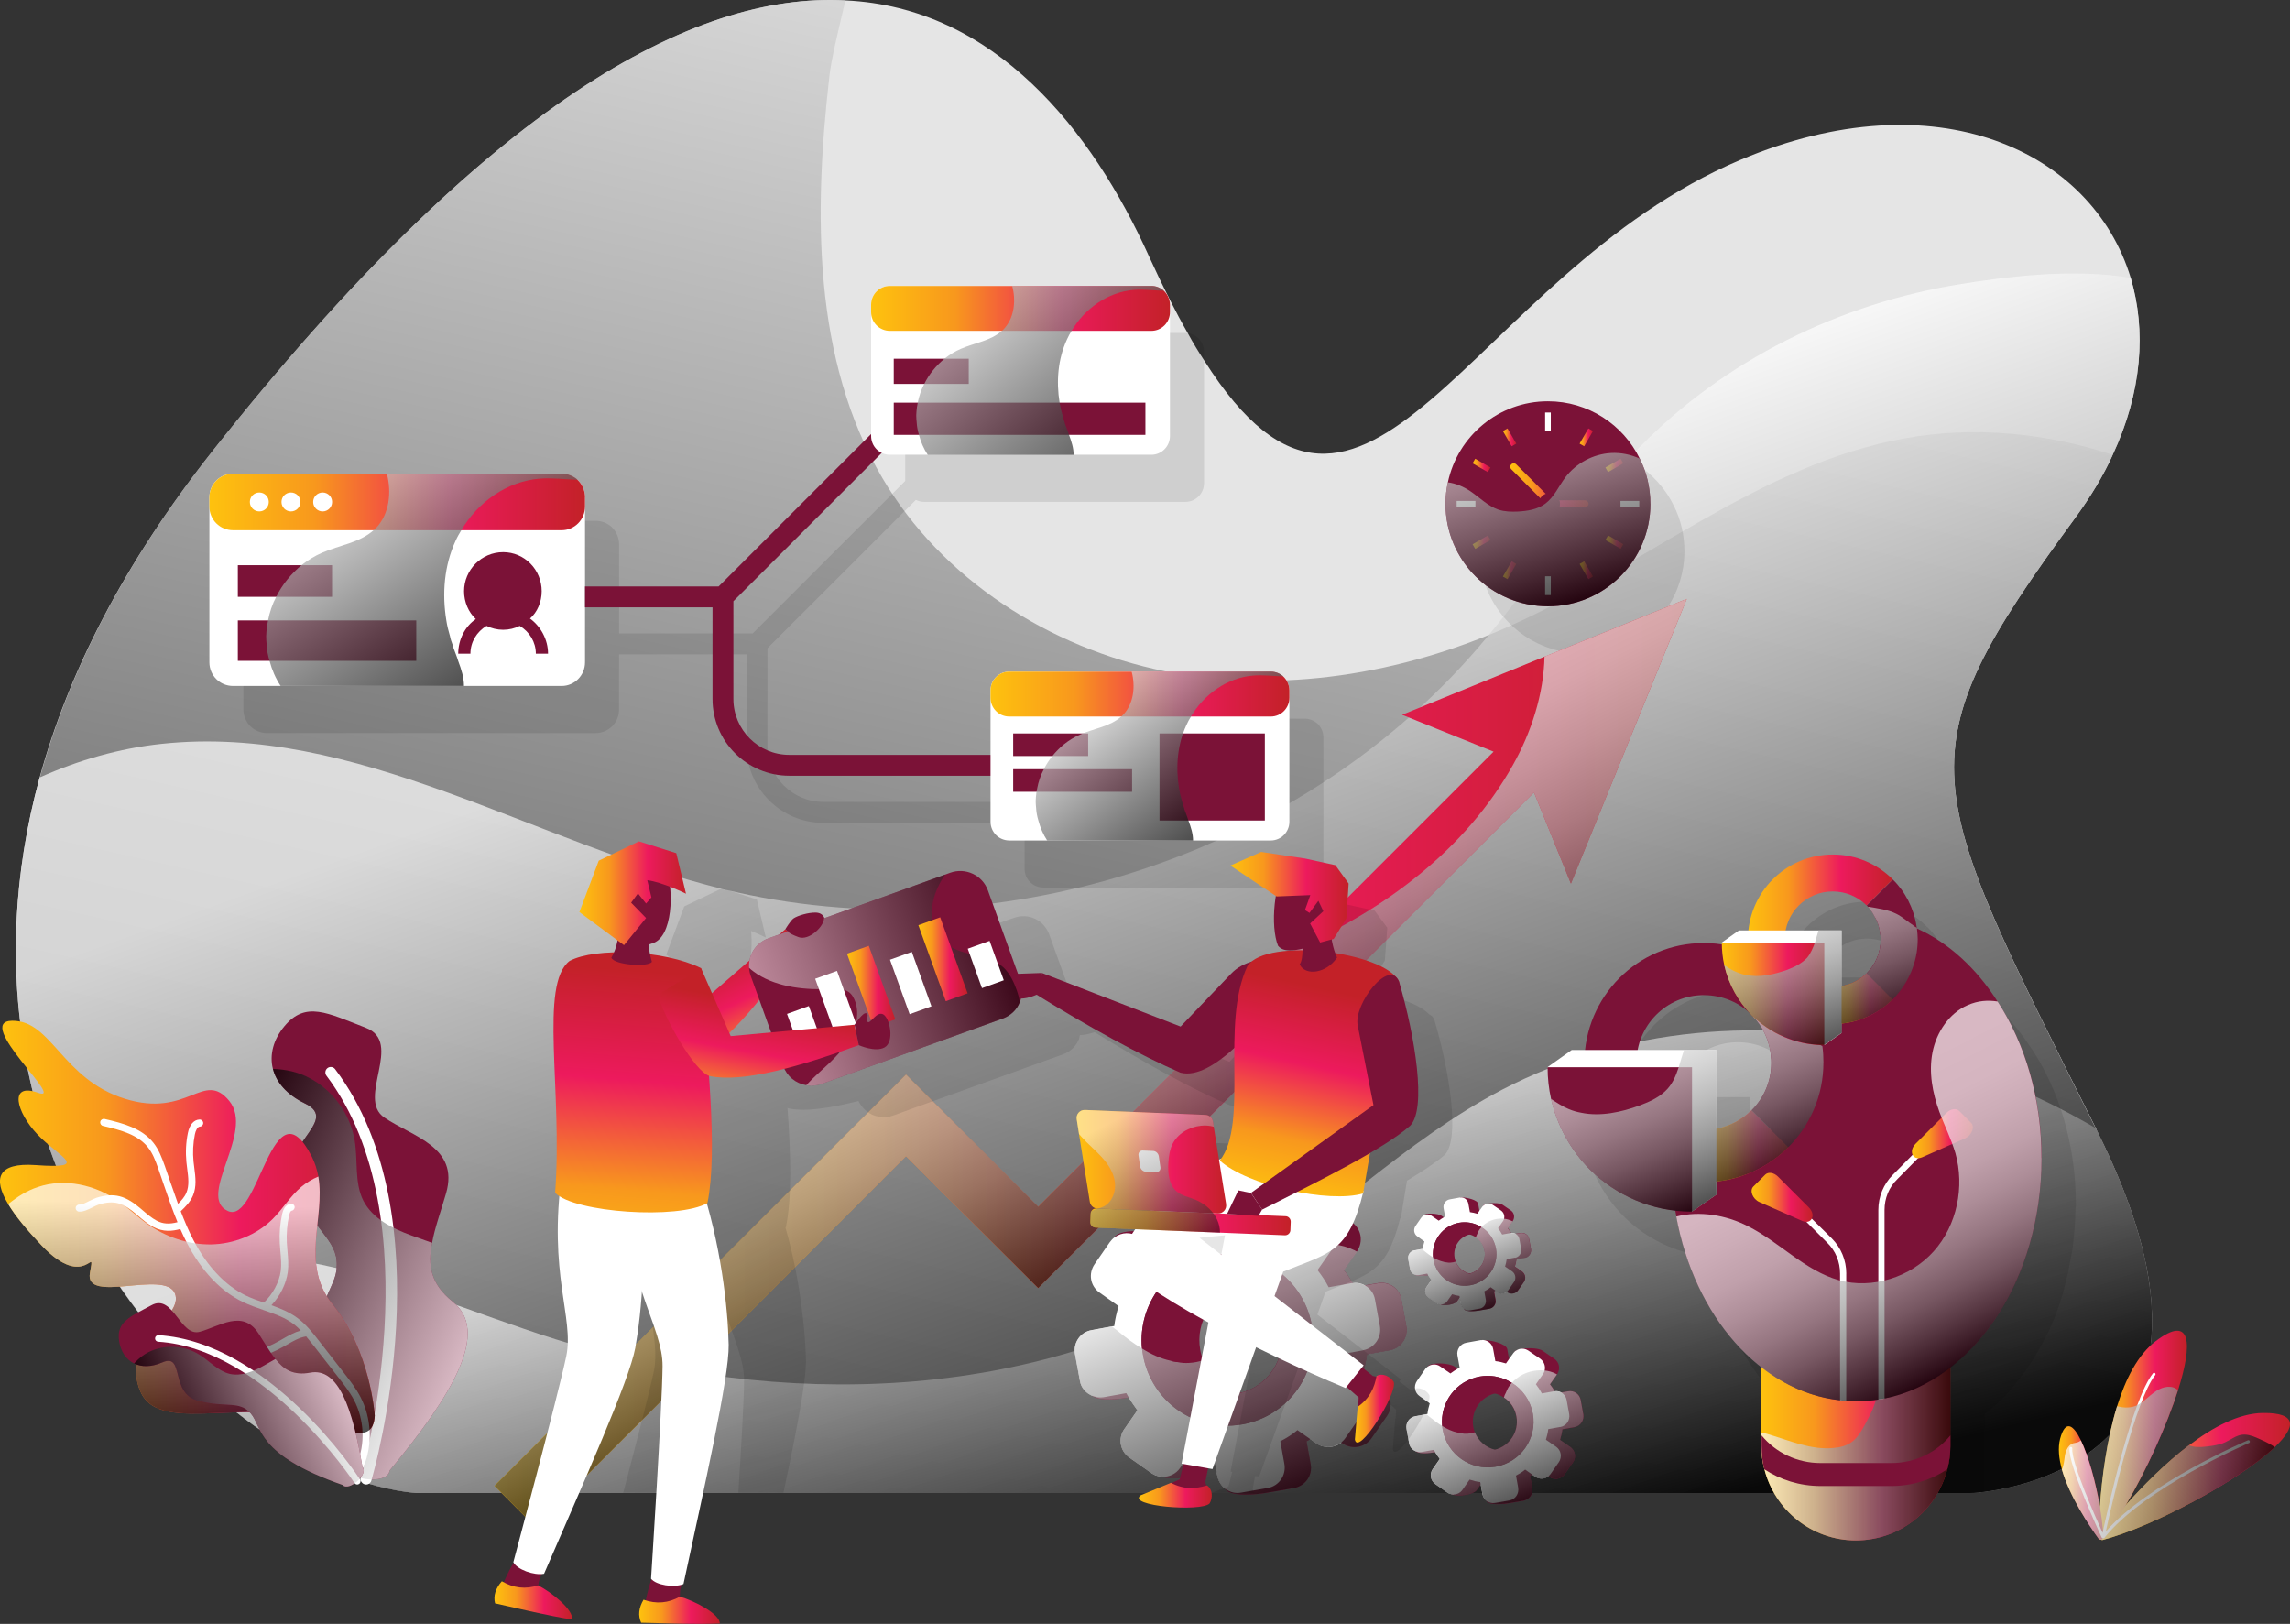 <?xml version="1.0" encoding="UTF-8"?>
<svg xmlns="http://www.w3.org/2000/svg" xmlns:xlink="http://www.w3.org/1999/xlink" viewBox="0 0 493.56 350">
  <rect x="0" y="0" width="493.56" height="350" fill="#333333" stroke="none"/>
  <defs>
    <style>
      .cls-1 {
        fill: url(#Gradient-4);
      }

      .cls-2 {
        fill: url(#Gradient-9);
      }

      .cls-3 {
        fill: url(#Gradient-6);
      }

      .cls-4 {
        fill: url(#Gradient-8);
      }

      .cls-5 {
        fill: url(#Gradient-3);
      }

      .cls-6 {
        fill: url(#Gradient-7);
      }

      .cls-7 {
        fill: url(#Gradient-2);
      }

      .cls-8 {
        fill: url(#Gradient-5);
      }

      .cls-9 {
        fill: #010101;
        opacity: .1;
      }

      .cls-10 {
        fill: url(#Gradient-30);
      }

      .cls-11 {
        fill: url(#Gradient-34);
      }

      .cls-12 {
        fill: url(#Gradient-33);
      }

      .cls-13 {
        fill: url(#Gradient-32);
      }

      .cls-14 {
        fill: url(#Gradient-31);
      }

      .cls-15 {
        fill: url(#Gradient-38);
      }

      .cls-16 {
        fill: url(#Gradient-35);
      }

      .cls-17 {
        fill: url(#Gradient-37);
      }

      .cls-18 {
        fill: url(#Gradient-36);
      }

      .cls-19 {
        fill: url(#Gradient-11);
      }

      .cls-20 {
        fill: url(#Gradient-13);
      }

      .cls-21 {
        fill: url(#Gradient-12);
      }

      .cls-22 {
        fill: url(#Gradient-14);
      }

      .cls-23 {
        fill: url(#Gradient-17);
      }

      .cls-24 {
        fill: url(#Gradient-16);
      }

      .cls-25 {
        fill: url(#Gradient-18);
      }

      .cls-26 {
        fill: url(#Gradient-19);
      }

      .cls-27 {
        fill: url(#Gradient-10);
      }

      .cls-28 {
        fill: url(#Gradient-15);
      }

      .cls-29 {
        fill: url(#Gradient-27);
      }

      .cls-30 {
        fill: url(#Gradient-29);
      }

      .cls-31 {
        fill: url(#Gradient-26);
      }

      .cls-32 {
        fill: url(#Gradient-23);
      }

      .cls-33 {
        fill: url(#Gradient-24);
      }

      .cls-34 {
        fill: url(#Gradient-21);
      }

      .cls-35 {
        fill: url(#Gradient-20);
      }

      .cls-36 {
        fill: url(#Gradient-28);
      }

      .cls-37 {
        fill: url(#Gradient-25);
      }

      .cls-38 {
        fill: url(#Gradient-22);
      }

      .cls-39 {
        fill: none;
        isolation: isolate;
      }

      .cls-40 {
        fill: #fff;
      }

      .cls-41 {
        fill: #e5e5e5;
      }

      .cls-42 {
        fill: #7b1237;
      }

      .cls-43 {
        fill: url(#linear-gradient);
      }

      .cls-43, .cls-44, .cls-45, .cls-46, .cls-47, .cls-48, .cls-49, .cls-50, .cls-51, .cls-52, .cls-53, .cls-54, .cls-55, .cls-56, .cls-57, .cls-58, .cls-59, .cls-60, .cls-61, .cls-62, .cls-63 {
        mix-blend-mode: overlay;
      }

      .cls-43, .cls-44, .cls-45, .cls-46, .cls-47, .cls-48, .cls-49, .cls-50, .cls-51, .cls-54, .cls-55, .cls-56, .cls-57, .cls-58, .cls-59, .cls-60, .cls-61, .cls-62, .cls-63 {
        opacity: .7;
      }

      .cls-64 {
        fill: url(#Gradient);
      }

      .cls-44 {
        fill: url(#linear-gradient-7);
      }

      .cls-45 {
        fill: url(#linear-gradient-5);
      }

      .cls-46 {
        fill: url(#linear-gradient-8);
      }

      .cls-47 {
        fill: url(#linear-gradient-6);
      }

      .cls-48 {
        fill: url(#linear-gradient-2);
      }

      .cls-49 {
        fill: url(#linear-gradient-4);
      }

      .cls-50 {
        fill: url(#linear-gradient-3);
      }

      .cls-51 {
        fill: url(#linear-gradient-9);
      }

      .cls-52 {
        fill: url(#linear-gradient-21);
      }

      .cls-52, .cls-53 {
        opacity: .5;
      }

      .cls-53 {
        fill: url(#linear-gradient-20);
      }

      .cls-54 {
        fill: url(#linear-gradient-14);
      }

      .cls-55 {
        fill: url(#linear-gradient-18);
      }

      .cls-56 {
        fill: url(#linear-gradient-11);
      }

      .cls-57 {
        fill: url(#linear-gradient-10);
      }

      .cls-58 {
        fill: url(#linear-gradient-12);
      }

      .cls-59 {
        fill: url(#linear-gradient-13);
      }

      .cls-60 {
        fill: url(#linear-gradient-16);
      }

      .cls-61 {
        fill: url(#linear-gradient-17);
      }

      .cls-62 {
        fill: url(#linear-gradient-19);
      }

      .cls-63 {
        fill: url(#linear-gradient-15);
      }
    </style>
    <linearGradient id="linear-gradient" x1="299.66" y1="-52.84" x2="205.01" y2="366.44" gradientUnits="userSpaceOnUse">
      <stop offset="0" stop-color="#fff"/>
      <stop offset="1" stop-color="#000"/>
    </linearGradient>
    <linearGradient id="linear-gradient-2" x1="226.43" y1="130.13" x2="304.04" y2="344.97" xlink:href="#linear-gradient"/>
    <linearGradient id="linear-gradient-3" x1="236.25" y1="245.45" x2="260.86" y2="348.61" xlink:href="#linear-gradient"/>
    <linearGradient id="Gradient" x1="452.51" y1="318.24" x2="493.56" y2="318.24" gradientUnits="userSpaceOnUse">
      <stop offset="0" stop-color="#fec20e"/>
      <stop offset=".28" stop-color="#f8981d"/>
      <stop offset=".64" stop-color="#ed1a5d"/>
      <stop offset="1" stop-color="#c32128"/>
    </linearGradient>
    <linearGradient id="Gradient-2" data-name="Gradient" x1="452.28" y1="309.35" x2="471.35" y2="309.35" xlink:href="#Gradient"/>
    <linearGradient id="Gradient-3" data-name="Gradient" x1="443.74" y1="319.63" x2="453.31" y2="319.63" xlink:href="#Gradient"/>
    <linearGradient id="linear-gradient-4" x1="228.79" y1="320.47" x2="272.03" y2="320.47" gradientTransform="translate(307.54 -57.3) rotate(14.99)" gradientUnits="userSpaceOnUse">
      <stop offset="0" stop-color="#fff"/>
      <stop offset=".26" stop-color="#c1c1c1"/>
      <stop offset=".85" stop-color="#292929"/>
      <stop offset="1" stop-color="#000"/>
    </linearGradient>
    <linearGradient id="linear-gradient-5" x1="387.33" y1="360.28" x2="449.95" y2="360.28" gradientTransform="translate(600.98 113.34) rotate(-156.4) scale(1 -1)" xlink:href="#linear-gradient"/>
    <linearGradient id="Gradient-4" data-name="Gradient" x1="0" y1="264.44" x2="80.77" y2="264.44" xlink:href="#Gradient"/>
    <linearGradient id="linear-gradient-6" x1="481.44" y1="221.2" x2="489.99" y2="269.16" gradientTransform="translate(483.66 -32.64) rotate(171.19) scale(1 -1)" xlink:href="#linear-gradient"/>
    <linearGradient id="linear-gradient-7" x1="449.94" y1="197.89" x2="487.5" y2="197.89" gradientTransform="translate(391.33 -76.8) rotate(154.24) scale(1 -1)" xlink:href="#linear-gradient"/>
    <linearGradient id="Gradient-5" data-name="Gradient" x1="106.57" y1="229.09" x2="363.55" y2="229.09" xlink:href="#Gradient"/>
    <linearGradient id="linear-gradient-8" x1="204.3" y1="162.59" x2="255.27" y2="265.47" gradientUnits="userSpaceOnUse">
      <stop offset="0" stop-color="#fff"/>
      <stop offset=".14" stop-color="#fbfbfb"/>
      <stop offset=".26" stop-color="#efefef"/>
      <stop offset=".39" stop-color="#ddd"/>
      <stop offset=".51" stop-color="#c2c2c2"/>
      <stop offset=".63" stop-color="#a0a0a0"/>
      <stop offset=".75" stop-color="#757575"/>
      <stop offset=".86" stop-color="#444"/>
      <stop offset=".98" stop-color="#0b0b0b"/>
      <stop offset="1" stop-color="#000"/>
    </linearGradient>
    <linearGradient id="Gradient-6" data-name="Gradient" x1="323.92" y1="94.27" x2="326.81" y2="94.27" gradientTransform="translate(90.72 -150.05) rotate(30)" xlink:href="#Gradient"/>
    <linearGradient id="Gradient-7" data-name="Gradient" x1="317.39" y1="100.32" x2="321.24" y2="100.32" gradientTransform="translate(246.54 -226.37) rotate(60)" xlink:href="#Gradient"/>
    <linearGradient id="Gradient-8" data-name="Gradient" x1="317.39" y1="116.85" x2="321.24" y2="116.85" gradientTransform="translate(580.16 -101.26) rotate(120)" xlink:href="#Gradient"/>
    <linearGradient id="Gradient-9" data-name="Gradient" x1="323.92" y1="122.9" x2="326.81" y2="122.9" gradientTransform="translate(668.59 66.65) rotate(150)" xlink:href="#Gradient"/>
    <linearGradient id="Gradient-10" data-name="Gradient" x1="340.45" y1="122.9" x2="343.34" y2="122.9" gradientTransform="translate(576.53 400.28) rotate(-150)" xlink:href="#Gradient"/>
    <linearGradient id="Gradient-11" data-name="Gradient" x1="346.02" y1="116.85" x2="349.87" y2="116.85" gradientTransform="translate(420.72 476.6) rotate(-120)" xlink:href="#Gradient"/>
    <linearGradient id="Gradient-12" data-name="Gradient" x1="346.02" y1="100.32" x2="349.87" y2="100.32" gradientTransform="translate(87.09 351.49) rotate(-60)" xlink:href="#Gradient"/>
    <linearGradient id="Gradient-13" data-name="Gradient" x1="340.45" y1="94.27" x2="343.34" y2="94.27" gradientTransform="translate(-1.33 183.58) rotate(-30)" xlink:href="#Gradient"/>
    <linearGradient id="Gradient-14" data-name="Gradient" x1="325.5" y1="104.59" x2="342.38" y2="104.59" xlink:href="#Gradient"/>
    <linearGradient id="linear-gradient-9" x1="325.07" y1="80.71" x2="340.07" y2="129.59" gradientUnits="userSpaceOnUse">
      <stop offset="0" stop-color="#fff"/>
      <stop offset=".08" stop-color="#f5f5f5"/>
      <stop offset=".23" stop-color="#dbdbdb"/>
      <stop offset=".41" stop-color="#b1b1b1"/>
      <stop offset=".62" stop-color="#777"/>
      <stop offset=".86" stop-color="#2d2d2d"/>
      <stop offset="1" stop-color="#000"/>
    </linearGradient>
    <linearGradient id="linear-gradient-10" x1="317.71" y1="295.37" x2="329.47" y2="324.44" xlink:href="#linear-gradient"/>
    <linearGradient id="linear-gradient-11" x1="313.64" y1="262.63" x2="321.8" y2="282.8" xlink:href="#linear-gradient"/>
    <linearGradient id="linear-gradient-12" x1="259.02" y1="268.14" x2="281.05" y2="322.59" xlink:href="#linear-gradient"/>
    <linearGradient id="Gradient-15" data-name="Gradient" x1="45.13" y1="108.19" x2="126.09" y2="108.19" xlink:href="#Gradient"/>
    <linearGradient id="linear-gradient-13" x1="70.16" y1="92.06" x2="105.94" y2="145.91" xlink:href="#linear-gradient"/>
    <linearGradient id="Gradient-16" data-name="Gradient" x1="187.75" y1="66.47" x2="252.16" y2="66.47" xlink:href="#Gradient"/>
    <linearGradient id="linear-gradient-14" x1="201.33" y1="53.03" x2="244.34" y2="101.82" xlink:href="#linear-gradient"/>
    <linearGradient id="Gradient-17" data-name="Gradient" x1="213.49" y1="149.6" x2="277.9" y2="149.6" xlink:href="#Gradient"/>
    <linearGradient id="linear-gradient-15" x1="235" y1="142.38" x2="262.11" y2="177.79" xlink:href="#linear-gradient"/>
    <linearGradient id="Gradient-18" data-name="Gradient" x1="379.63" y1="310.64" x2="420.35" y2="310.64" xlink:href="#Gradient"/>
    <linearGradient id="linear-gradient-16" x1="379.63" y1="310.64" x2="420.35" y2="310.64" gradientTransform="matrix(1,0,0,1,0,0)" xlink:href="#linear-gradient-4"/>
    <linearGradient id="Gradient-19" data-name="Gradient" x1="412.08" y1="244.35" x2="425.21" y2="244.35" xlink:href="#Gradient"/>
    <linearGradient id="Gradient-20" data-name="Gradient" x1="377.52" y1="258.08" x2="390.65" y2="258.08" xlink:href="#Gradient"/>
    <linearGradient id="linear-gradient-17" x1="394.73" y1="239.11" x2="422.59" y2="294.38" xlink:href="#linear-gradient-8"/>
    <linearGradient id="Gradient-21" data-name="Gradient" x1="367.23" y1="247.04" x2="385.45" y2="247.04" xlink:href="#Gradient"/>
    <linearGradient id="linear-gradient-18" x1="351.99" y1="203.85" x2="374.12" y2="257.37" xlink:href="#linear-gradient-8"/>
    <linearGradient id="Gradient-22" data-name="Gradient" x1="395.03" y1="215.29" x2="407.95" y2="215.29" xlink:href="#Gradient"/>
    <linearGradient id="Gradient-23" data-name="Gradient" x1="376.72" y1="193.32" x2="407.93" y2="193.32" xlink:href="#Gradient"/>
    <linearGradient id="Gradient-24" data-name="Gradient" x1="371.09" y1="214.22" x2="393.19" y2="214.22" xlink:href="#Gradient"/>
    <linearGradient id="linear-gradient-19" x1="381.7" y1="174.92" x2="399.63" y2="224.16" xlink:href="#linear-gradient-8"/>
    <linearGradient id="Gradient-25" data-name="Gradient" x1="245.45" y1="322.27" x2="261.18" y2="322.27" xlink:href="#Gradient"/>
    <linearGradient id="Gradient-26" data-name="Gradient" x1="292.03" y1="303.61" x2="300.47" y2="303.61" xlink:href="#Gradient"/>
    <linearGradient id="Gradient-27" data-name="Gradient" x1="275.36" y1="258.36" x2="285.37" y2="213.17" xlink:href="#Gradient"/>
    <linearGradient id="Gradient-28" data-name="Gradient" x1="232.04" y1="250.4" x2="264.28" y2="250.4" xlink:href="#Gradient"/>
    <linearGradient id="Gradient-29" data-name="Gradient" x1="235.01" y1="263.36" x2="278.19" y2="263.36" xlink:href="#Gradient"/>
    <linearGradient id="linear-gradient-20" x1="247.64" y1="236.11" x2="260.09" y2="265.67" gradientTransform="translate(-21.05 22.08) rotate(-3.93)" xlink:href="#linear-gradient-4"/>
    <linearGradient id="Gradient-30" data-name="Gradient" x1="265.18" y1="193.39" x2="290.67" y2="193.39" xlink:href="#Gradient"/>
    <linearGradient id="Gradient-31" data-name="Gradient" x1="230.28" y1="183.53" x2="235.63" y2="154.53" gradientTransform="translate(-131.19 220.92) rotate(-35.81)" xlink:href="#Gradient"/>
    <linearGradient id="linear-gradient-21" x1="205.51" y1="178.73" x2="258.15" y2="178.73" gradientTransform="translate(-88.4 121.6) rotate(-19.83)" xlink:href="#linear-gradient-4"/>
    <linearGradient id="Gradient-32" data-name="Gradient" x1="182.55" y1="212.64" x2="192.97" y2="212.64" gradientTransform="translate(83.27 -51.09) rotate(19.83)" xlink:href="#Gradient"/>
    <linearGradient id="Gradient-33" data-name="Gradient" x1="197.94" y1="206.75" x2="208.55" y2="206.75" gradientTransform="translate(82.19 -56.69) rotate(19.83)" xlink:href="#Gradient"/>
    <linearGradient id="Gradient-34" data-name="Gradient" x1="106.57" y1="344.94" x2="123.31" y2="344.94" xlink:href="#Gradient"/>
    <linearGradient id="Gradient-35" data-name="Gradient" x1="137.77" y1="347.06" x2="155.14" y2="347.06" xlink:href="#Gradient"/>
    <linearGradient id="Gradient-36" data-name="Gradient" x1="133.1" y1="274.72" x2="138.45" y2="209.31" xlink:href="#Gradient"/>
    <linearGradient id="Gradient-37" data-name="Gradient" x1="124.88" y1="192.54" x2="147.85" y2="192.54" xlink:href="#Gradient"/>
    <linearGradient id="Gradient-38" data-name="Gradient" x1="158.73" y1="245.33" x2="164.08" y2="216.32" xlink:href="#Gradient"/>
  </defs>
  <g class="cls-39">
    <g id="Layer_2" data-name="Layer 2">
      <g id="_2" data-name="2">
        <g id="Business_Plan" data-name="Business Plan">
          <g>
            <path class="cls-41" d="m427.69,321.54c-1.94.26-3.09.26-3.09.26H89.55c-21.64-2.12-48.67-20.14-66.6-48.94-16.96-27.03-25.79-63.6-14.4-105.29,6.1-22.26,17.93-45.93,37.37-70.49C105.01,22.35,149.44-1.68,182.21.09c32.15,1.5,53.09,27.83,65.46,55.21,2.91,6.36,5.65,11.84,8.39,16.61,1.15,2.12,2.3,3.98,3.45,5.74,35.07,55.39,56.8-18.37,115.63-43.2,42.13-17.76,75.79-1.94,84.09,25.44,3.36,11.31,2.47,24.56-3.89,38.16-2.03,4.5-4.77,9.01-8.04,13.51-37.81,51.5-33.13,56.36,4.42,131.62.09.18.18.44.27.62,32.86,65.81-11.84,76.14-24.29,77.73Z"/>
            <path class="cls-43" d="m427.69,321.54c-1.94.26-3.09.26-3.09.26H89.55c-52.82-5.21-138.15-105.12-43.64-224.72C105.01,22.35,149.44-1.68,182.21.09c-1.59,6.8-3.09,12.9-3.45,16.34-3.36,29.42-3.62,60.95,11.4,86.57,12.81,21.82,36.04,36.66,60.95,41.69,24.82,4.95,51.06.62,74.2-9.72,28.8-12.81,54.06-34.89,85.07-40.46,15.02-2.74,30.39-1.24,44.96,3.53-2.03,4.5-4.77,9.01-8.04,13.51-37.9,51.68-33.13,56.36,4.68,132.24,32.86,65.81-11.84,76.14-24.29,77.73Z"/>
            <path class="cls-48" d="m427.69,321.54c-1.94.26-3.09.26-3.09.26H89.55c-41.96-4.15-104.5-68.11-81-154.23,8.3-3.71,17.14-6.27,26.23-7.24,41.87-4.51,80.38,21.38,121.28,31.36,57.95,14.05,122.87-6.54,162-51.5,12.28-14.13,22.08-30.3,35.16-43.64,18.46-18.99,43.37-31.18,69.43-35.33,9.89-1.59,24.29-3.44,36.57-1.32,3.36,11.31,2.47,24.56-3.89,38.16-2.03,4.5-4.77,9.01-8.04,13.51-37.9,51.68-33.13,56.36,4.68,132.24,32.86,65.81-11.84,76.14-24.29,77.73Z"/>
            <path class="cls-50" d="m427.69,321.54c-1.94.26-3.09.26-3.09.26H89.55c-21.64-2.12-48.67-20.14-66.6-48.94,14.13-3,28.8-3.36,43.11-.88,18.46,3.27,35.78,11.04,53.71,16.69,48.14,15.28,103.35,13.69,146.19-12.98,20.05-12.46,36.84-29.86,57.77-40.81,25.88-13.52,56.89-15.99,85.24-9.01,14.13,3.45,29.24,9.36,42.75,17.31.09.18.18.44.27.62,32.86,65.81-11.84,76.14-24.29,77.73Z"/>
          </g>
          <g>
            <path class="cls-9" d="m363.04,118.75c0-3.52-.81-6.84-2.29-9.76-3.58-7.32-11.08-12.35-19.79-12.35-10.6,0-19.46,7.5-21.56,17.47-.33,1.51-.51,3.04-.51,4.64,0,12.2,9.88,22.08,22.08,22.08s22.08-9.88,22.08-22.08Z"/>
            <path class="cls-9" d="m133.43,152.9v-11.86h27.48v19.77c0,9.12,7.42,16.54,16.54,16.54h43.38v9.9c0,2.25,1.8,4.05,4.05,4.05h56.35c2.21,0,4.01-1.8,4.01-4.05v-28.29c0-1.17-.5-2.25-1.31-3.02-.72-.63-1.67-1.04-2.7-1.04h-56.35c-2.25,0-4.05,1.8-4.05,4.05v13.89h-43.38c-6.64,0-12.04-5.4-12.04-12.04v-21.08l31.99-31.98c.53.26,1.12.43,1.75.43h56.35c2.21,0,4.01-1.8,4.01-4.05v-28.29c0-1.17-.5-2.25-1.31-3.02-.72-.63-1.67-1.04-2.7-1.04h-56.35c-2.25,0-4.05,1.8-4.05,4.05v27.85l-32.86,32.86h-28.8v-19.19c0-1.47-.62-2.83-1.64-3.79-.91-.79-2.09-1.3-3.4-1.3H57.56c-2.83,0-5.1,2.26-5.1,5.1v35.55c0,2.83,2.26,5.1,5.1,5.1h70.83c2.77,0,5.04-2.26,5.04-5.1Z"/>
            <path class="cls-9" d="m437.85,226.05c-4.59-7.16-10.51-12.63-17.4-15.72v-.18c-.09-.18-.09-.27-.09-.35-.53-3.89-2.39-7.51-5.04-10.07l-5.65,5.65c.09,0,.18.18.27.18.53.62,1.06,1.41,1.41,2.12.71,1.06.97,2.21,1.15,3.36.09.53.18,1.06.18,1.59,0,2.92-1.15,5.48-3,7.33-1.41,1.32-3.18,2.3-5.12,2.65-.09.09-.18.09-.26.09v-12.01h-11.92c.97-4.77,4.95-8.39,9.98-8.39,2.83,0,5.39,1.15,7.33,3l5.57-5.57c-3.27-3.36-7.86-5.39-12.9-5.39-9.45,0-17.14,7.16-18.11,16.34h-2.12l-3.71,2.65c0,.18.09.35.09.53-1.33-.27-2.65-.44-3.98-.44-13.25,0-24.03,10.16-25.44,23.06h-3l-5.21,3.71c0,2.39.26,4.59.79,6.8,1.33,5.92,4.24,11.13,8.3,15.19,4.86,4.86,11.31,7.95,18.46,8.74.09.53.09.97.18,1.5h.09c.53,3.09,1.41,6.1,2.39,8.92.27.88.62,1.77.97,2.65.8,1.94,1.68,3.89,2.65,5.65.44.88.88,1.68,1.32,2.47,1.24,2.03,2.47,3.8,3.89,5.57.35.44.62.88.97,1.33,1.86,2.12,3.89,4.06,6.01,5.74,0,0,.09,0,.09.09v16.96h37.63s1.15,0,3.09-.26v-16.7c1.59-1.15,3-2.56,4.42-3.98.62-.62,1.15-1.32,1.68-1.94,1.06-1.24,2.03-2.39,2.91-3.71.53-.79,1.06-1.5,1.5-2.3,1.06-1.59,1.94-3.27,2.83-5.04.27-.53.53-.97.8-1.59,1.06-2.21,1.86-4.68,2.65-7.16.27-.8.44-1.59.62-2.39.53-1.86.88-3.8,1.24-5.74.18-.88.35-1.85.44-2.74.27-2.56.53-5.12.53-7.77,0-.26.09-.44.09-.71,0-12.9-3.53-24.65-9.54-33.74Zm-49.56,17.67c-.71,2.21-1.86,4.15-3.45,5.74-2.03,2.03-4.68,3.45-7.6,3.98v-16.96h-16.96c1.32-6.71,7.16-11.84,14.22-11.84,4.06,0,7.6,1.59,10.25,4.15.09.09.09.18.18.18l.27.27c.79.88,1.41,1.86,2.03,2.92.26.53.53,1.15.79,1.77.35.97.71,1.94.88,3,0,.18,0,.35.09.62,0,.53.09,1.06.09,1.68,0,1.59-.26,3.09-.79,4.51Z"/>
            <g>
              <path class="cls-64" d="m490.3,311.89c-7.52,7.1-26.2,17.15-37.09,20.02-.14.04-.28.02-.39-.05t-.04-.04c-.26-.15-.37-.5-.14-.8.04-.04.07-.08.11-.15.12-.15.26-.31.41-.5v-.02s.06-.09.12-.12c.23-.29.47-.63.77-.98v-.02c1.09-1.3,2.47-2.96,4.13-4.82v-.02c3.63-4.07,8.46-8.97,13.63-12.9h.02c5.21-3.96,10.8-6.89,15.9-6.94,7.56-.08,7.04,3.1,2.56,7.34Z"/>
              <path class="cls-7" d="m469.45,299.6c-2.43,7.65-6.83,17.3-11.27,24.79v.02c-.75,1.27-1.49,2.44-2.25,3.55v.02c-.86,1.31-1.71,2.48-2.54,3.52l-.03.02c-.02.07-.05.09-.09.15-.12.15-.28.2-.45.18-.06.03-.13.02-.2-.03-.21-.08-.33-.27-.34-.52,0-.38.02-.83.03-1.33v-.02c.01-.4.03-.85.06-1.33v-.02c.05-1.13.13-2.45.22-3.92.44-5.98,1.45-14.29,3.71-21.6,1.82-5.86,4.46-11.08,8.3-14,7.79-5.93,7.99.6,4.85,10.51Z"/>
              <path class="cls-5" d="m453.31,331.25c0,.12-.03.22-.08.31-.09.15-.27.26-.45.26-.05.01-.11.02-.15,0-.12-.03-.25-.09-.35-.22-1.94-2.69-6.21-9.03-7.88-14.89-.66-2.35-.88-4.64-.39-6.58,1.13-4.2,2.83-3.11,4.49.32,1.63,3.37,3.22,9.06,4.08,14.23.31,1.85.54,3.64.67,5.24v.05c-.01.1,0,.18.02.26,0,.36.02.69.03,1.02Z"/>
              <path class="cls-40" d="m484.88,310.6c-.07-.16-.24-.23-.4-.16-.22.09-21.45,9.16-30.62,19.67,1.21-5.54,6.38-28.43,10.65-33.73.11-.13.08-.32-.05-.43-.13-.12-.33-.09-.43.05-4.52,5.62-9.83,29.57-10.86,34.38-1.42-3.12-6.81-15.21-6.53-18.18.02-.17-.12-.32-.27-.33-.17-.02-.32.11-.33.27-.34,3.56,6.62,18.6,6.92,19.24.04.08.11.14.2.17,0,0,0,0,.01,0h0s.03.01.05.02c.03,0,.06-.03.1-.03.02,0,.03,0,.05,0,0,0,0-.01.02-.02.06-.02.12,0,.16-.05,8.56-10.79,30.95-20.35,31.18-20.45.15-.07.23-.25.16-.4Z"/>
              <path class="cls-49" d="m490.3,311.89c-7.52,7.1-26.2,17.15-37.09,20.02-.14.04-.28.02-.39-.05-.06.03-.13.02-.2-.03-.12-.03-.25-.09-.35-.22-1.94-2.69-6.21-9.03-7.88-14.89.48-.93.49-2.02.67-3.08.21-1.08.76-2.28,1.83-2.57.27-.08.55-.08.8-.16.3-.1.57-.25.8-.44,1.63,3.37,3.22,9.06,4.08,14.23.44-5.98,1.45-14.29,3.71-21.6,1.28.32,2.57.41,3.82-.01.2-.07.37-.15.54-.23.29-.15.59-.32.84-.51.96-.65,1.79-1.49,2.74-2.2,1.36-1.03,3.27-1.73,4.73-.86.18.1.32.21.47.33-2.43,7.65-6.83,17.3-11.27,24.79,3.62-4.07,8.45-8.97,13.63-12.9h.02c1.04.46,2.44.43,3.62.29,1.38-.16,2.82-.33,4.09-.9,1.27-.57,2.4-1.51,3.76-1.67,1.05-.12,2.11.24,3.07.64,1.08.49,2.73,1.16,3.93,2.04Z"/>
            </g>
            <g>
              <g>
                <path class="cls-42" d="m58.83,230.39c.71,2.85,2.95,5.54,6.86,7.43,8.1,3.89-6.87,9.23-2.03,18.84,4.81,9.54,9.68,10.96,8.84,17.21-.84,6.25-10.13,10.88,2,41.81-.44,3.3,9.04,4.6,9.49,1.25,13.69-16.47,21.62-29.89,13.58-36.36-4.81-3.87-5.4-7.91-4.44-12.69.56-3.18,1.86-6.69,3.01-10.68,2.9-10.02-7.25-12.2-13.31-16.33-6.06-4.12,4.25-16.22-4.01-19.35-8.24-3.18-12.93-5.83-17.52-.33-2.35,2.81-3.27,6.13-2.48,9.19Z"/>
                <path class="cls-40" d="m78.76,319.96c.57.08,1.12-.27,1.28-.84.67-2.31,16.18-56.89-7.81-88.68-.39-.52-1.13-.62-1.64-.23s-.62,1.13-.23,1.64c23.27,30.84,7.59,86.05,7.42,86.61-.18.62.18,1.28.8,1.46.06.02.11.03.17.04Z"/>
                <path class="cls-45" d="m58.83,230.39c.71,2.85,2.95,5.54,6.86,7.43,8.1,3.89-6.87,9.23-2.03,18.84,4.81,9.54,9.68,10.96,8.84,17.21-.84,6.25-10.13,10.88,2,41.81-.44,3.3,9.04,4.6,9.49,1.25,13.69-16.47,21.62-29.89,13.58-36.36-4.81-3.87-5.4-7.91-4.44-12.69-1.48-.53-2.96-1.06-4.45-1.59-4.08-1.49-8.35-3.59-10.37-7.49-1.95-3.92-1.15-8.59-1.86-12.92-.93-5.72-4.69-10.91-9.79-13.55-2.54-1.35-5.16-1.84-7.83-1.95Z"/>
              </g>
              <g>
                <path class="cls-1" d="m1.77,259.53c1.56,2.61,4.1,5.65,7.22,8.93,9.68,10.17,11.62-.85,10.39,5.92-1.22,6.81,16.1-.76,18.3,4.36,2.21,5.16-11.85,10.81-7.45,21.09,4.37,10.29,25.22-.39,43.87,8.13,4.65,1.97,6.5.56,6.67-2.85,0,0-.87-13.89-9.09-23.95-7.05-8.67-1.52-18.63-3.07-27.57-.27-1.49-.7-2.91-1.42-4.33-8.53-16.59-11.37,14.96-18.12,11.74-6.74-3.17,5.89-16.96.34-23.71-5.56-6.75-8.85,3.77-22.45-.45-13.6-4.22-15.78-16.92-24.33-16.83-8.55.08,11.9,17.81,5.55,15.52-6.35-2.28-4.69,4.16-.1,8.99,4.56,4.84,11.75,7.49-.42,6.6-8.24-.58-9.19,2.91-5.9,8.4Z"/>
                <path class="cls-40" d="m62.64,259.44c-.64.1-1.46.56-1.83,2.23-.45,2.06-.62,4.17-.51,6.28.03.62.09,1.24.14,1.86.13,1.44.25,2.79.07,4.14-.32,2.43-1.75,5.04-3.64,6.81-1.31-.45-2.65-.93-3.88-1.52-4.43-2.15-8.34-6.28-11.3-11.96-1.04-1.99-1.93-4.09-2.74-6.21.99-.93,2.05-1.99,2.64-3.38.81-1.92.55-3.97.29-5.96-.06-.46-.12-.93-.17-1.39-.19-1.95-.1-3.91.29-5.83.15-.76.53-1.65,1.07-1.68.42-.02.75-.38.73-.8-.02-.42-.38-.75-.8-.73-1.23.05-2.15,1.11-2.51,2.91-.42,2.07-.52,4.19-.31,6.28.05.47.11.95.17,1.43.24,1.86.47,3.61-.18,5.16-.38.91-1.08,1.69-1.8,2.4-.56-1.55-1.11-3.11-1.63-4.64-.4-1.18-.8-2.36-1.22-3.54-.64-1.8-1.3-3.53-2.45-4.98-2.45-3.08-6.38-4.19-10.53-5.14-.41-.09-.83.16-.92.58-.09.41.16.83.58.92,3.88.89,7.54,1.91,9.68,4.6,1.01,1.27,1.6,2.81,2.21,4.54.41,1.17.81,2.34,1.21,3.52.91,2.68,1.86,5.41,2.96,8.09-1.79.47-3.16.38-4.5-.33-1.06-.56-1.98-1.35-2.95-2.18l-.67-.57c-1.2-.99-2.65-2.07-4.35-2.5-1.46-.37-3.06-.28-4.9.29-.5.16-1.03.42-1.59.7-.75.39-1.62.82-2.19.79-.43-.02-.78.31-.8.73-.02.42.31.78.73.8.98.05,1.98-.47,2.96-.95.5-.25.97-.49,1.34-.6,1.56-.48,2.89-.56,4.07-.27,1.4.36,2.63,1.26,3.74,2.19l.66.56c.99.85,2.02,1.72,3.23,2.37,2.13,1.13,4.11.92,5.82.44.46,1.04.95,2.08,1.47,3.09,3.12,5.97,7.26,10.34,12,12.63,1.42.69,2.94,1.21,4.4,1.72.08.04.16.08.25.09,2.25.78,4.37,1.53,6.18,2.86.6.44,1.14.95,1.67,1.48-1.35.38-2.56,1.06-3.74,1.73l-.74.43c-3.23,1.82-8.16,3.84-13.37,3.13-.7-.09-1.4-.23-2.1-.38-1.8-.36-3.66-.74-5.55-.36-.42.09-.68.49-.6.9.08.42.49.69.9.6,1.58-.32,3.21.01,4.94.36.73.15,1.46.29,2.19.39,4.15.56,8.11-.46,11.28-1.81,1.12-.48,2.15-1,3.05-1.5l.76-.43c1.35-.78,2.63-1.52,4.04-1.76.03,0,.06-.02.09-.03.56.66,1.1,1.34,1.63,2.01l5.32,6.83c1.2,1.55,2.45,3.14,3.37,4.88,2.23,4.25,2.46,9.44.61,13.87-.16.39.02.84.41,1,.2.08.41.08.6,0,.18-.08.33-.22.41-.41,2.03-4.85,1.78-10.52-.67-15.18-.98-1.86-2.27-3.51-3.52-5.11l-5.32-6.83c-1.4-1.8-2.85-3.66-4.77-5.06-1.69-1.24-3.62-2.02-5.55-2.71,1.87-1.98,3.19-4.63,3.53-7.18.2-1.51.06-3.02-.07-4.48-.06-.6-.11-1.2-.14-1.8-.1-1.97.06-3.95.48-5.87.16-.73.39-1.02.55-1.04.42-.06.71-.45.65-.87-.06-.42-.45-.71-.87-.65Z"/>
                <path class="cls-47" d="m1.77,259.53c1.56,2.61,4.1,5.65,7.22,8.93,9.68,10.17,11.62-.85,10.39,5.92-1.22,6.81,16.1-.76,18.3,4.36,2.21,5.16-11.85,10.81-7.45,21.09,4.37,10.29,25.22-.39,43.87,8.13,4.65,1.97,6.5.56,6.67-2.85,0,0-.87-13.89-9.09-23.95-7.05-8.67-1.52-18.63-3.07-27.57-1.32.54-2.57,1.31-3.67,2.22-2.38,2.02-3.98,4.75-6.2,6.96-3.48,3.44-8.35,5.35-13.26,5.45-4.91.06-9.76-1.59-13.76-4.44-2.14-1.53-4-3.39-6.17-4.88-5.01-3.53-11.62-5.03-17.39-3.05-2.36.78-4.43,2.09-6.38,3.68Z"/>
              </g>
              <g>
                <path class="cls-42" d="m28.91,293.87c1.57.79,3.68.82,6.06-.22,4.94-2.17,1.52,6.73,7.78,8.29,6.22,1.54,8.77-.12,11.29,2.7,2.52,2.82.99,8.86,19.81,15.43,1.33,1.49,5.62-2.32,4.28-3.83-2.15-12.67-5.16-21.52-11.25-20.39-3.64.68-5.71-.63-7.51-2.94-1.23-1.5-2.32-3.46-3.68-5.54-3.43-5.23-8.39-1.47-12.63-.32-4.24,1.15-5.72-8.27-10.38-5.74-4.67,2.51-7.7,3.61-6.99,7.85.36,2.17,1.51,3.88,3.22,4.72Z"/>
                <path class="cls-40" d="m77.47,319.79c.26-.23.31-.62.12-.91-.79-1.21-19.58-29.59-43.42-31.1-.39-.02-.72.27-.75.66-.02.39.27.72.66.75,23.13,1.46,42.14,30.17,42.33,30.46.21.33.65.42.98.2.03-.02.06-.04.08-.06Z"/>
                <path class="cls-44" d="m28.91,293.87c1.57.79,3.68.82,6.06-.22,4.94-2.17,1.52,6.73,7.78,8.29,6.22,1.54,8.77-.12,11.29,2.7,2.52,2.82.99,8.86,19.81,15.43,1.33,1.49,5.62-2.32,4.28-3.83-2.15-12.67-5.16-21.52-11.25-20.39-3.64.68-5.71-.63-7.51-2.94-.82.47-1.64.94-2.46,1.4-2.27,1.28-4.9,2.4-7.46,1.8-2.55-.65-4.36-2.84-6.61-4.2-2.97-1.81-6.8-2.13-10-.84-1.61.63-2.86,1.63-3.95,2.81Z"/>
              </g>
            </g>
            <g>
              <polygon class="cls-8" points="363.55 129.08 338.58 190.45 330.62 170.78 223.75 277.64 195.27 249.21 115.39 329.09 106.57 320.26 195.27 231.62 223.75 260.11 279.52 204.4 321.91 162.01 302.19 154.06 332.87 141.54 363.55 129.08"/>
              <path class="cls-46" d="m363.55,129.08l-24.97,61.36-7.96-19.67-106.86,106.86-28.49-28.43-79.87,79.87-8.82-8.82,88.7-88.64,28.49,28.49,55.77-55.71c19.2-8.48,36.39-21.4,46.54-39.5,3.98-7.09,6.63-15.28,6.81-23.36l30.68-12.46Z"/>
            </g>
            <g>
              <path class="cls-42" d="m355.71,108.6c0,12.2-9.88,22.08-22.08,22.08s-22.08-9.88-22.08-22.08c0-1.6.18-3.13.51-4.64,2.11-9.97,10.96-17.47,21.56-17.47,8.7,0,16.2,5.03,19.79,12.35,1.48,2.92,2.29,6.23,2.29,9.76Z"/>
              <rect class="cls-40" x="333.02" y="88.91" width="1.22" height="4.05"/>
              <rect class="cls-3" x="324.79" y="92.37" width="1.14" height="3.79" transform="translate(-3.54 175.31) rotate(-30)"/>
              <rect class="cls-6" x="318.74" y="98.42" width="1.14" height="3.79" transform="translate(72.78 326.69) rotate(-60)"/>
              <rect class="cls-40" x="315.37" y="106.56" width="1.22" height="4.05" transform="translate(207.39 424.56) rotate(-90)"/>
              <rect class="cls-4" x="318.74" y="114.95" width="1.14" height="3.79" transform="translate(377.78 451.81) rotate(-120)"/>
              <rect class="cls-2" x="324.79" y="121" width="1.14" height="3.79" transform="translate(545.69 392.02) rotate(-150)"/>
              <rect class="cls-40" x="333.02" y="124.21" width="1.22" height="4.05" transform="translate(667.26 252.47) rotate(-180)"/>
              <rect class="cls-27" x="341.32" y="121" width="1.14" height="3.79" transform="translate(699.43 58.39) rotate(150)"/>
              <rect class="cls-19" x="347.37" y="114.95" width="1.14" height="3.79" transform="translate(623.11 -126.06) rotate(120)"/>
              <rect class="cls-40" x="350.67" y="106.56" width="1.22" height="4.05" transform="translate(459.87 -242.7) rotate(90)"/>
              <rect class="cls-21" x="347.37" y="98.42" width="1.14" height="3.79" transform="translate(260.85 -251.17) rotate(60)"/>
              <rect class="cls-20" x="341.32" y="92.37" width="1.14" height="3.79" transform="translate(92.94 -158.32) rotate(30)"/>
              <path class="cls-22" d="m341.62,109.34h-7.38c-.2,0-.39-.08-.53-.22l-7.98-7.98c-.29-.29-.29-.77,0-1.06.29-.29.77-.29,1.06,0l7.76,7.76h7.07c.42,0,.75.34.75.75s-.34.75-.75.75Z"/>
              <circle class="cls-42" cx="333.94" cy="108.58" r="2.29"/>
              <path class="cls-51" d="m355.71,108.6c0,12.2-9.88,22.08-22.08,22.08s-22.08-9.88-22.08-22.08c0-1.6.18-3.13.51-4.64,1.75.24,3.37.93,4.82,1.9,2.02,1.36,3.76,3.19,6.05,3.98,1.36.45,2.8.48,4.22.42,2.08-.12,4.25-.45,5.93-1.72,1.9-1.42,2.86-3.73,4.28-5.63,2.32-3.07,6.02-5.06,9.88-5.27,2.11-.12,4.25.33,6.17,1.2,1.48,2.92,2.29,6.23,2.29,9.76Z"/>
            </g>
            <g>
              <g>
                <path class="cls-42" d="m339.37,307.58c1.29-.25,2.1-1.47,1.88-2.76l-.56-3.07c-.22-1.29-1.44-2.13-2.73-1.88l-1.47.25-1.13.22c-.09-.16-.19-.31-.28-.47-.28-.53-.63-1.04-1-1.51l1.51-2.13.03-.06c.72-1.1.47-2.54-.6-3.29l-2.57-1.76c-.69-.5-2.73-.66-4.3-.41-.5.06-.97.19-1.32.35-.19.09-.38.22-.5.41l1.32,2.42c-.75-.22-1.51-.41-2.32-.5l-.09-.44-.38-2.16c-.22-1.19-3.7-2.01-5.21-1.95-.09,0-.22,0-.31.03l-.25.56c-1.32.22-2.16,1.47-1.95,2.73l.5,2.6c-.72.38-1.38.82-2.01,1.29l-1.47-1.04-.69-.47c-1.07-.75-5.02-1.04-5.77,0v.03l.72,3.11c-.75,1.1-.5,2.54.6,3.29l2.16,1.54c-.22.72-.41,1.51-.5,2.29l-2.6.47s-.06,0-.09.03c-1.22.25-2.04,1.44-1.82,2.7l-1.29,4.36c.03.19.16.35.31.5h.03c.82.6,2.98.35,4.08.16.06-.03.13-.03.16-.03l2.64-.47c.35.69.78,1.35,1.25,1.98l-1.51,2.16c-.75,1.07-.47,2.54.6,3.29l.41,2.04c.06.06.16.09.28.13l.03.03c1.32.47,4.42-.03,5.11-1l.85-1.22.66-.97c.75.25,1.51.44,2.32.53l-1.73,3.83c0,.09.03.16.09.25.6.94,3.64.63,4.83.41l3.07-.53c1.29-.25,2.13-1.47,1.88-2.76l-.47-2.6c.16-.06.28-.16.41-.25.56-.28,1.1-.63,1.57-1.04l2.01,1.41.19.13c1.07.72,2.54.47,3.29-.6l1.79-2.57c.75-1.07.47-2.54-.6-3.29l-2.2-1.51c.22-.75.41-1.51.5-2.29l2.64-.47Zm-13.9,8.53c-1.13.19-2.23.22-3.29.03-3.86-.6-7.09-3.42-8.06-7.37-.03-.19-.09-.41-.13-.6-.97-5.36,2.6-10.51,7.97-11.48.06,0,.16-.03.22-.03,1.63-.25,3.23-.09,4.71.41,3.29,1.13,5.87,3.95,6.53,7.59.97,5.36-2.6,10.48-7.94,11.45Z"/>
                <path class="cls-42" d="m333.41,304.67c-.66-3.64-3.23-6.46-6.53-7.59-1.47-.5-3.07-.66-4.71-.41-.06,0-.16.03-.22.03-5.36.97-8.94,6.12-7.97,11.48.03.19.09.41.13.6.97,3.95,4.2,6.78,8.06,7.37,1.07.19,2.16.16,3.29-.03,5.33-.97,8.91-6.09,7.94-11.45Zm-10.82-4.42c.66-.13,1.32-.13,1.95-.03,2.64.35,4.86,2.32,5.36,5.11.6,3.39-1.66,6.65-5.08,7.25-.91.16-1.79.13-2.64-.09-1.95-.47-3.58-1.88-4.33-3.76-.13-.38-.25-.75-.31-1.16-.6-3.29,1.47-6.43,4.64-7.22.13-.03.28-.06.41-.09Z"/>
              </g>
              <g>
                <path class="cls-40" d="m336.3,307.58c1.29-.25,2.13-1.47,1.91-2.76l-.56-3.07c-.13-.72-.56-1.29-1.16-1.63-.41-.22-.91-.35-1.41-.25-.03-.03-.09,0-.16,0l-2.6.47c-.38-.72-.82-1.38-1.29-1.98l1.54-2.2c.16-.25.28-.5.35-.78.22-.94-.13-1.91-.94-2.51l-2.57-1.76c-.38-.25-.82-.41-1.25-.41-.47-.03-.91.09-1.32.35-.19.09-.38.22-.5.41-.09.06-.16.16-.22.25l-.88,1.22-.66.94c-.72-.22-1.47-.41-2.29-.5l-.47-2.6c-.19-1.1-1.1-1.88-2.16-1.95-.09,0-.22,0-.31.03-.09-.03-.16,0-.25,0l-3.07.56c-1.29.22-2.13,1.47-1.91,2.73l.47,2.6c-.13.06-.28.16-.41.25-.53.31-1.07.66-1.57,1.04l-2.2-1.51c-.82-.6-1.91-.53-2.7.03-.22.16-.41.35-.56.56l-1.76,2.54c-.75,1.1-.5,2.54.6,3.29l2.16,1.54c-.22.72-.41,1.51-.5,2.29l-.25.03-2.35.44c-1.29.22-2.13,1.44-1.91,2.73l.56,3.07c.13.85.75,1.51,1.51,1.79h.03c.38.16.78.19,1.19.13l2.6-.47c.09.19.19.35.28.5.31.5.66,1,1,1.47l-1.51,2.16c-.75,1.07-.5,2.54.6,3.29l2.54,1.79c.38.25.78.38,1.19.38l.03.03c.78.03,1.57-.31,2.04-1l1.54-2.2c.75.25,1.51.44,2.29.53l.09.44.38,2.13c.13.63.47,1.16.97,1.51.5.38,1.13.53,1.79.41l3.07-.53c1.29-.25,2.1-1.47,1.88-2.76l-.47-2.6c.72-.38,1.38-.78,1.98-1.29l1.47,1.04.72.5c.88.6,2.07.53,2.85-.13.16-.16.31-.28.44-.47l1.79-2.57c.72-1.07.47-2.54-.6-3.29l-2.2-1.51c.22-.75.41-1.51.5-2.29l2.6-.47Zm-25.35.6c-.03-.28-.09-.56-.13-.82-.47-5.08,2.98-9.76,8.09-10.67,1.1-.19,2.2-.19,3.26-.03,1.32.22,2.57.69,3.67,1.38,2.29,1.41,3.98,3.76,4.52,6.62.97,5.36-2.6,10.48-7.97,11.45-.06,0-.16.03-.22.03-5.27.85-10.26-2.67-11.23-7.97Z"/>
                <path class="cls-42" d="m330.37,304.67c-.53-2.85-2.23-5.21-4.52-6.62-1.1-.69-2.35-1.16-3.67-1.38-1.07-.16-2.16-.16-3.26.03-5.11.91-8.56,5.58-8.09,10.67.03.25.09.53.13.82.97,5.3,5.96,8.82,11.23,7.97.06,0,.16-.03.22-.03,5.36-.97,8.94-6.09,7.97-11.45Zm-8.6,7.91c-2.92.53-5.74-1.04-6.87-3.64-.19-.44-.31-.91-.41-1.38-.63-3.45,1.63-6.71,5.05-7.31.91-.16,1.79-.13,2.64.09.69.16,1.35.47,1.95.88,1.38.88,2.38,2.32,2.7,4.11.6,3.26-1.47,6.37-4.64,7.15-.13.03-.28.06-.41.09Z"/>
              </g>
              <path class="cls-57" d="m336.74,308.06c-.09.78-.28,1.54-.5,2.29l2.2,1.51c1.07.75,1.35,2.23.6,3.29l-1.79,2.57c-.75,1.07-2.23,1.32-3.29.6l-.19-.13c-.78.66-1.98.72-2.85.13l-.72-.5c-.13.09-.25.19-.41.25l.47,2.6c.25,1.29-.6,2.51-1.88,2.76l-3.07.53c-1.19.22-4.24.53-4.83-.41-.5-.35-.85-.88-.97-1.51l-.38-2.13-.85,1.22c-.69.97-3.8,1.47-5.11,1l-.03-.03c-.41,0-.82-.13-1.19-.38l-2.54-1.79c-1.1-.75-1.35-2.23-.6-3.29l1.51-2.16c-.35-.47-.69-.97-1-1.47-1.1.19-3.26.44-4.08-.16h-.03c-.75-.28-1.38-.94-1.51-1.79l-.56-3.07c-.22-1.29.63-2.51,1.91-2.73l2.35-.44c.19.16.38.31.6.47.91.75,1.85,1.47,2.85,2.07,1.04.66,2.13,1.16,3.29,1.41.25.09.5.16.78.16.44.09.88.13,1.35.09.56-.03,1.1-.13,1.6-.31.75,1.88,2.38,3.29,4.33,3.76,3.17-.78,5.24-3.89,4.64-7.15-.31-1.79-1.32-3.23-2.7-4.11.09-.35.22-.69.41-1,.16-.41.35-.82.56-1.19.22-.35.47-.69.75-.97.31-.38.66-.69,1.04-.97,1.66-1.32,3.92-1.91,6.02-1.69.82.09,1.63.31,2.38.69.09.06.19.09.28.16l-1.51,2.13c.38.47.72.97,1,1.51.5-.09,1,.03,1.41.25l1.47-.25c1.29-.25,2.51.6,2.73,1.88l.56,3.07c.22,1.29-.6,2.51-1.88,2.76l-2.64.47Z"/>
            </g>
            <g>
              <g>
                <path class="cls-42" d="m328.66,271.11c.89-.17,1.46-1.02,1.31-1.92l-.39-2.13c-.15-.89-1-1.48-1.89-1.31l-1.02.17-.78.15c-.07-.11-.13-.22-.2-.33-.2-.37-.44-.72-.7-1.04l1.04-1.48.02-.04c.5-.76.33-1.76-.41-2.28l-1.78-1.22c-.48-.35-1.89-.46-2.98-.28-.35.04-.67.13-.91.24-.13.07-.26.15-.35.28l.91,1.68c-.52-.15-1.04-.28-1.61-.35l-.07-.3-.26-1.5c-.15-.83-2.57-1.39-3.61-1.35-.07,0-.15,0-.22.02l-.17.39c-.91.15-1.5,1.02-1.35,1.89l.35,1.81c-.5.26-.96.57-1.39.89l-1.02-.72-.48-.33c-.74-.52-3.48-.72-4,0v.02l.5,2.15c-.52.76-.35,1.76.41,2.28l1.5,1.07c-.15.5-.28,1.04-.35,1.59l-1.81.33s-.04,0-.07.02c-.85.17-1.41,1-1.26,1.87l-.89,3.02c.02.13.11.24.22.35h.02c.57.41,2.07.24,2.83.11.04-.02.09-.02.11-.02l1.83-.33c.24.48.54.94.87,1.37l-1.04,1.5c-.52.74-.33,1.76.41,2.28l.28,1.41s.11.07.2.09l.02.02c.91.33,3.07-.02,3.55-.7l.59-.85.46-.67c.52.17,1.04.3,1.61.37l-1.2,2.65c0,.07.02.11.07.17.41.65,2.52.44,3.35.28l2.13-.37c.89-.17,1.48-1.02,1.31-1.92l-.33-1.81c.11-.04.2-.11.28-.17.39-.2.76-.44,1.09-.72l1.39.98.13.09c.74.5,1.76.33,2.29-.41l1.24-1.78c.52-.74.33-1.76-.41-2.29l-1.52-1.04c.15-.52.28-1.04.35-1.59l1.83-.33Zm-9.64,5.92c-.78.13-1.55.15-2.29.02-2.68-.41-4.92-2.37-5.59-5.11-.02-.13-.07-.28-.09-.41-.67-3.72,1.81-7.29,5.53-7.96.04,0,.11-.02.15-.02,1.13-.17,2.24-.07,3.26.28,2.29.78,4.07,2.74,4.53,5.27.67,3.72-1.81,7.27-5.51,7.94Z"/>
                <path class="cls-42" d="m324.53,269.08c-.46-2.52-2.24-4.48-4.53-5.27-1.02-.35-2.13-.46-3.26-.28-.04,0-.11.02-.15.02-3.72.67-6.2,4.24-5.53,7.96.02.13.07.28.09.41.67,2.74,2.92,4.7,5.59,5.11.74.13,1.5.11,2.29-.02,3.7-.67,6.18-4.22,5.51-7.94Zm-7.51-3.07c.46-.09.91-.09,1.35-.02,1.83.24,3.37,1.61,3.72,3.55.41,2.35-1.15,4.61-3.53,5.03-.63.11-1.24.09-1.83-.07-1.35-.33-2.48-1.31-3-2.61-.09-.26-.17-.52-.22-.81-.41-2.28,1.02-4.46,3.22-5.01.09-.02.2-.04.28-.07Z"/>
              </g>
              <g>
                <path class="cls-40" d="m326.53,271.11c.89-.17,1.48-1.02,1.33-1.92l-.39-2.13c-.09-.5-.39-.89-.81-1.13-.28-.15-.63-.24-.98-.17-.02-.02-.07,0-.11,0l-1.81.33c-.26-.5-.57-.96-.89-1.37l1.07-1.52c.11-.17.2-.35.24-.54.15-.65-.09-1.33-.65-1.74l-1.78-1.22c-.26-.17-.57-.28-.87-.28-.33-.02-.63.07-.91.24-.13.07-.26.15-.35.28-.07.04-.11.11-.15.17l-.61.85-.46.65c-.5-.15-1.02-.28-1.59-.35l-.33-1.81c-.13-.76-.76-1.31-1.5-1.35-.07,0-.15,0-.22.02-.07-.02-.11,0-.17,0l-2.13.39c-.89.15-1.48,1.02-1.33,1.89l.33,1.81c-.09.04-.2.11-.28.17-.37.22-.74.46-1.09.72l-1.52-1.04c-.57-.41-1.33-.37-1.87.02-.15.11-.28.24-.39.39l-1.22,1.76c-.52.76-.35,1.76.41,2.28l1.5,1.07c-.15.5-.28,1.04-.35,1.59l-.17.02-1.63.3c-.89.15-1.48,1-1.33,1.89l.39,2.13c.09.59.52,1.04,1.04,1.24h.02c.26.11.54.13.83.09l1.81-.33c.07.13.13.24.2.35.22.35.46.7.7,1.02l-1.04,1.5c-.52.74-.35,1.76.41,2.28l1.76,1.24c.26.17.54.26.83.26l.02.02c.54.02,1.09-.22,1.41-.7l1.07-1.52c.52.17,1.04.3,1.59.37l.07.3.26,1.48c.09.44.33.81.67,1.04.35.26.78.37,1.24.28l2.13-.37c.89-.17,1.46-1.02,1.31-1.92l-.33-1.81c.5-.26.96-.54,1.37-.89l1.02.72.5.35c.61.41,1.44.37,1.98-.09.11-.11.22-.2.3-.33l1.24-1.78c.5-.74.33-1.76-.41-2.29l-1.52-1.04c.15-.52.28-1.04.35-1.59l1.81-.33Zm-17.58.41c-.02-.2-.07-.39-.09-.57-.33-3.53,2.07-6.77,5.61-7.4.76-.13,1.52-.13,2.26-.02.91.15,1.78.48,2.55.96,1.59.98,2.76,2.61,3.13,4.59.67,3.72-1.81,7.27-5.53,7.94-.04,0-.11.02-.15.02-3.66.59-7.12-1.85-7.79-5.53Z"/>
                <path class="cls-42" d="m322.42,269.08c-.37-1.98-1.55-3.61-3.13-4.59-.76-.48-1.63-.81-2.55-.96-.74-.11-1.5-.11-2.26.02-3.55.63-5.94,3.87-5.61,7.4.02.17.07.37.09.57.67,3.68,4.13,6.12,7.79,5.53.04,0,.11-.02.15-.02,3.72-.67,6.2-4.22,5.53-7.94Zm-5.96,5.48c-2.02.37-3.98-.72-4.77-2.52-.13-.3-.22-.63-.28-.96-.44-2.39,1.13-4.66,3.5-5.07.63-.11,1.24-.09,1.83.07.48.11.94.33,1.35.61.96.61,1.65,1.61,1.87,2.85.41,2.26-1.02,4.42-3.22,4.96-.09.02-.2.04-.28.07Z"/>
              </g>
              <path class="cls-56" d="m326.83,271.43c-.07.54-.2,1.07-.35,1.59l1.52,1.04c.74.52.94,1.55.41,2.29l-1.24,1.78c-.52.74-1.55.91-2.29.41l-.13-.09c-.54.46-1.37.5-1.98.09l-.5-.35c-.09.07-.17.13-.28.17l.33,1.81c.17.89-.41,1.74-1.31,1.92l-2.13.37c-.83.15-2.94.37-3.35-.28-.35-.24-.59-.61-.67-1.04l-.26-1.48-.59.85c-.48.67-2.63,1.02-3.55.7l-.02-.02c-.28,0-.57-.09-.83-.26l-1.76-1.24c-.76-.52-.94-1.55-.41-2.28l1.04-1.5c-.24-.33-.48-.67-.7-1.02-.76.13-2.26.3-2.83-.11h-.02c-.52-.2-.96-.65-1.04-1.24l-.39-2.13c-.15-.89.44-1.74,1.33-1.89l1.63-.3c.13.11.26.22.41.33.63.52,1.28,1.02,1.98,1.44.72.46,1.48.81,2.29.98.17.07.35.11.54.11.3.07.61.09.94.07.39-.02.76-.09,1.11-.22.52,1.31,1.65,2.29,3,2.61,2.2-.54,3.63-2.7,3.22-4.96-.22-1.24-.91-2.24-1.87-2.85.07-.24.15-.48.28-.7.11-.28.24-.57.39-.83.15-.24.33-.48.52-.67.22-.26.46-.48.72-.67,1.15-.91,2.72-1.33,4.18-1.18.57.07,1.13.22,1.65.48.07.04.13.07.2.11l-1.04,1.48c.26.33.5.67.7,1.04.35-.07.7.02.98.17l1.02-.17c.89-.17,1.74.41,1.89,1.31l.39,2.13c.15.89-.41,1.74-1.31,1.92l-1.83.33Z"/>
            </g>
            <g>
              <g>
                <path class="cls-42" d="m299.58,291.02c2.41-.47,3.94-2.76,3.52-5.17l-1.06-5.76c-.41-2.41-2.7-3.99-5.11-3.52l-2.76.47-2.12.41c-.18-.29-.35-.59-.53-.88-.53-1-1.17-1.94-1.88-2.82l2.82-3.99.06-.12c1.35-2.06.88-4.76-1.12-6.17l-4.82-3.29c-1.29-.94-5.11-1.23-8.05-.76-.94.12-1.82.35-2.47.65-.35.18-.7.41-.94.76l2.47,4.52c-1.41-.41-2.82-.76-4.35-.94l-.18-.82-.7-4.05c-.41-2.23-6.93-3.76-9.75-3.64-.18,0-.41,0-.59.06l-.47,1.06c-2.47.41-4.05,2.76-3.64,5.11l.94,4.88c-1.35.7-2.58,1.53-3.76,2.41l-2.76-1.94-1.29-.88c-2-1.41-9.4-1.94-10.81,0v.06l1.35,5.82c-1.41,2.06-.94,4.76,1.12,6.17l4.05,2.88c-.41,1.35-.76,2.82-.94,4.29l-4.88.88c-.06,0-.12,0-.18.06-2.29.47-3.82,2.7-3.41,5.05l-2.41,8.17c.06.35.29.65.59.94h.06c1.53,1.12,5.58.65,7.64.29.12-.06.24-.06.29-.06l4.93-.88c.65,1.29,1.47,2.53,2.35,3.7l-2.82,4.05c-1.41,2-.88,4.76,1.12,6.17l.76,3.82c.12.12.29.18.53.23l.06.06c2.47.88,8.28-.06,9.57-1.88l1.59-2.29,1.23-1.82c1.41.47,2.82.82,4.35,1l-3.23,7.17c0,.18.06.29.18.47,1.12,1.76,6.81,1.17,9.05.76l5.76-1c2.41-.47,3.99-2.76,3.52-5.17l-.88-4.88c.29-.12.53-.29.76-.47,1.06-.53,2.06-1.17,2.94-1.94l3.76,2.64.35.23c2,1.35,4.76.88,6.17-1.12l3.35-4.82c1.41-2,.88-4.76-1.12-6.17l-4.11-2.82c.41-1.41.76-2.82.94-4.29l4.93-.88Zm-26.02,15.98c-2.12.35-4.17.41-6.17.06-7.23-1.12-13.28-6.4-15.1-13.8-.06-.35-.18-.76-.24-1.12-1.82-10.05,4.88-19.68,14.92-21.5.12,0,.29-.06.41-.06,3.05-.47,6.05-.18,8.81.76,6.17,2.11,10.99,7.4,12.22,14.22,1.82,10.05-4.88,19.62-14.86,21.44Z"/>
                <path class="cls-42" d="m288.42,285.56c-1.23-6.81-6.05-12.1-12.22-14.22-2.76-.94-5.76-1.23-8.81-.76-.12,0-.29.06-.41.06-10.05,1.82-16.74,11.45-14.92,21.5.06.35.18.76.24,1.12,1.82,7.4,7.87,12.69,15.1,13.8,2,.35,4.05.29,6.17-.06,9.99-1.82,16.68-11.4,14.86-21.44Zm-20.27-8.28c1.23-.24,2.47-.24,3.64-.06,4.93.65,9.11,4.35,10.05,9.58,1.12,6.34-3.11,12.45-9.52,13.57-1.7.29-3.35.23-4.93-.18-3.64-.88-6.7-3.52-8.11-7.05-.24-.7-.47-1.41-.59-2.17-1.12-6.17,2.76-12.04,8.69-13.51.24-.06.53-.12.76-.18Z"/>
              </g>
              <g>
                <path class="cls-40" d="m293.83,291.02c2.41-.47,3.99-2.76,3.58-5.17l-1.06-5.76c-.24-1.35-1.06-2.41-2.17-3.05-.76-.41-1.7-.65-2.64-.47-.06-.06-.18,0-.29,0l-4.88.88c-.7-1.35-1.53-2.58-2.41-3.7l2.88-4.11c.29-.47.53-.94.65-1.47.41-1.76-.24-3.58-1.76-4.7l-4.82-3.29c-.7-.47-1.53-.76-2.35-.76-.88-.06-1.7.18-2.47.65-.35.18-.7.41-.94.76-.18.12-.29.29-.41.47l-1.64,2.29-1.23,1.76c-1.35-.41-2.76-.76-4.29-.94l-.88-4.88c-.35-2.06-2.06-3.52-4.05-3.64-.18,0-.41,0-.59.06-.18-.06-.29,0-.47,0l-5.76,1.06c-2.41.41-3.99,2.76-3.58,5.11l.88,4.88c-.23.12-.53.29-.76.47-1,.59-2,1.23-2.94,1.94l-4.11-2.82c-1.53-1.12-3.58-1-5.05.06-.41.29-.76.65-1.06,1.06l-3.29,4.76c-1.41,2.06-.94,4.76,1.12,6.17l4.05,2.88c-.41,1.35-.76,2.82-.94,4.29l-.47.06-4.41.82c-2.41.41-3.99,2.7-3.58,5.11l1.06,5.76c.23,1.59,1.41,2.82,2.82,3.35h.06c.7.29,1.47.35,2.23.24l4.88-.88c.18.35.35.65.53.94.59.94,1.23,1.88,1.88,2.76l-2.82,4.05c-1.41,2-.94,4.76,1.12,6.17l4.76,3.35c.7.47,1.47.7,2.23.7l.06.06c1.47.06,2.94-.59,3.82-1.88l2.88-4.11c1.41.47,2.82.82,4.29,1l.18.82.7,3.99c.24,1.17.88,2.17,1.82,2.82.94.7,2.12,1,3.35.76l5.76-1c2.41-.47,3.94-2.76,3.52-5.17l-.88-4.88c1.35-.7,2.58-1.47,3.7-2.41l2.76,1.94,1.35.94c1.65,1.12,3.88,1,5.35-.23.29-.29.59-.53.82-.88l3.35-4.82c1.35-2,.88-4.76-1.12-6.17l-4.11-2.82c.41-1.41.76-2.82.94-4.29l4.88-.88Zm-47.46,1.12c-.06-.53-.18-1.06-.24-1.53-.88-9.52,5.58-18.27,15.16-19.97,2.06-.35,4.11-.35,6.11-.06,2.47.41,4.82,1.29,6.87,2.58,4.29,2.64,7.46,7.05,8.46,12.39,1.82,10.05-4.88,19.62-14.92,21.44-.12,0-.29.06-.41.06-9.87,1.59-19.21-4.99-21.03-14.92Z"/>
                <path class="cls-42" d="m282.72,285.56c-1-5.35-4.17-9.75-8.46-12.39-2.06-1.29-4.41-2.17-6.87-2.58-2-.29-4.05-.29-6.11.06-9.58,1.7-16.04,10.46-15.16,19.97.06.47.18,1,.24,1.53,1.82,9.93,11.16,16.51,21.03,14.92.12,0,.29-.06.41-.06,10.05-1.82,16.74-11.4,14.92-21.44Zm-16.1,14.8c-5.46,1-10.75-1.94-12.86-6.81-.35-.82-.59-1.7-.76-2.58-1.17-6.46,3.05-12.57,9.46-13.69,1.7-.29,3.35-.24,4.93.18,1.29.29,2.53.88,3.64,1.65,2.58,1.64,4.46,4.35,5.05,7.7,1.12,6.11-2.76,11.92-8.69,13.39-.23.06-.53.12-.76.18Z"/>
              </g>
              <path class="cls-58" d="m294.65,291.91c-.18,1.47-.53,2.88-.94,4.29l4.11,2.82c2,1.41,2.53,4.17,1.12,6.17l-3.35,4.82c-1.41,2-4.17,2.47-6.17,1.12l-.35-.23c-1.47,1.23-3.7,1.35-5.35.23l-1.35-.94c-.24.18-.47.35-.76.47l.88,4.88c.47,2.41-1.12,4.7-3.52,5.17l-5.76,1c-2.23.41-7.93,1-9.05-.76-.94-.65-1.59-1.65-1.82-2.82l-.7-3.99-1.59,2.29c-1.29,1.82-7.11,2.76-9.57,1.88l-.06-.06c-.76,0-1.53-.23-2.23-.7l-4.76-3.35c-2.06-1.41-2.53-4.17-1.12-6.17l2.82-4.05c-.65-.88-1.29-1.82-1.88-2.76-2.06.35-6.11.82-7.64-.29h-.06c-1.41-.53-2.58-1.76-2.82-3.35l-1.06-5.76c-.41-2.41,1.17-4.7,3.58-5.11l4.41-.82c.35.29.7.59,1.12.88,1.7,1.41,3.47,2.76,5.35,3.88,1.94,1.23,3.99,2.17,6.17,2.64.47.18.94.29,1.47.29.82.18,1.64.24,2.53.18,1.06-.06,2.06-.24,3-.59,1.41,3.52,4.46,6.17,8.11,7.05,5.93-1.47,9.81-7.28,8.69-13.39-.59-3.35-2.47-6.05-5.05-7.7.18-.65.41-1.29.76-1.88.29-.76.65-1.53,1.06-2.23.41-.65.88-1.29,1.41-1.82.59-.7,1.23-1.29,1.94-1.82,3.11-2.47,7.34-3.58,11.28-3.17,1.53.18,3.05.59,4.46,1.29.18.12.35.18.53.29l-2.82,3.99c.7.88,1.35,1.82,1.88,2.82.94-.18,1.88.06,2.64.47l2.76-.47c2.41-.47,4.7,1.12,5.11,3.52l1.06,5.76c.41,2.41-1.12,4.7-3.52,5.17l-4.93.88Z"/>
            </g>
            <g>
              <g>
                <path class="cls-40" d="m126.09,107.2v35.55c0,2.83-2.26,5.1-5.04,5.1H50.23c-2.83,0-5.1-2.26-5.1-5.1v-35.55c0-2.83,2.26-5.1,5.1-5.1h70.83c1.3,0,2.49.51,3.4,1.3,1.02.96,1.64,2.32,1.64,3.79Z"/>
                <path class="cls-28" d="m126.09,107.2v1.98c0,2.83-2.26,5.1-5.04,5.1H50.23c-2.83,0-5.1-2.26-5.1-5.1v-1.98c0-2.83,2.26-5.1,5.1-5.1h70.83c1.3,0,2.49.51,3.4,1.3,1.02.96,1.64,2.32,1.64,3.79Z"/>
                <circle class="cls-40" cx="55.89" cy="108.19" r="2.04"/>
                <circle class="cls-40" cx="62.71" cy="108.19" r="2.04"/>
                <circle class="cls-40" cx="69.54" cy="108.19" r="2.04"/>
                <rect class="cls-42" x="51.26" y="121.82" width="20.31" height="6.82"/>
                <rect class="cls-42" x="51.26" y="133.72" width="38.46" height="8.72"/>
                <path class="cls-59" d="m124.45,103.4c-2.72-.06-5.43-.45-8.15-.23-7.02.57-13.3,5.04-16.87,11.1-.45.74-.91,1.53-1.25,2.32-2.43,5.27-2.94,11.32-1.98,17.15.17,1.13.45,2.26.79,3.4.11.62.34,1.25.57,1.87,0,.23.11.4.17.62.34.96.74,1.87,1.02,2.83.68,1.81,1.25,3.57,1.25,5.38h-39.52c-1.08-1.64-1.87-3.45-2.38-5.38-.34-1.13-.57-2.26-.62-3.45-.06-.62-.11-1.25-.11-1.87,0-.34.06-.68.06-1.08.06-.79.17-1.53.34-2.32.34-1.76.91-3.51,1.76-5.1,1.3-2.66,3.23-4.98,5.49-6.85,1.36-1.08,2.83-1.98,4.42-2.66,3.74-1.64,8.1-2.15,11.1-4.87.17-.11.28-.23.45-.4,2.94-3,3.45-7.76,2.38-11.78h37.71c1.3,0,2.49.51,3.4,1.3Z"/>
                <path class="cls-42" d="m118.12,140.9h-2.63c0-2.52-1.37-4.73-3.47-6-1.05.53-2.31.84-3.58.84s-2.53-.32-3.58-.84c-2.1,1.26-3.47,3.47-3.47,6h-2.63c0-3.05,1.47-5.89,3.79-7.47-1.58-1.47-2.53-3.68-2.53-6,0-4.63,3.79-8.42,8.42-8.42s8.31,3.79,8.31,8.42c0,2.31-.95,4.52-2.52,5.89,2.31,1.68,3.89,4.52,3.89,7.57Z"/>
              </g>
              <path class="cls-42" d="m170.11,162.7c-6.64,0-12.04-5.4-12.04-12.04v-21.08l36.76-36.75-3.18-3.18-36.76,36.75h-28.8v4.5h27.48v19.76c0,9.12,7.42,16.54,16.54,16.54h49.85v-4.5h-49.85Z"/>
              <g>
                <path class="cls-40" d="m252.16,65.68v28.29c0,2.25-1.8,4.05-4.01,4.05h-56.35c-2.25,0-4.05-1.8-4.05-4.05v-28.29c0-2.25,1.8-4.05,4.05-4.05h56.35c1.04,0,1.98.41,2.7,1.04.81.77,1.31,1.85,1.31,3.02Z"/>
                <path class="cls-24" d="m252.16,65.68v1.58c0,2.25-1.8,4.05-4.01,4.05h-56.35c-2.25,0-4.05-1.8-4.05-4.05v-1.58c0-2.25,1.8-4.05,4.05-4.05h56.35c1.04,0,1.98.41,2.7,1.04.81.77,1.31,1.85,1.31,3.02Z"/>
                <rect class="cls-42" x="192.63" y="77.32" width="16.16" height="5.43"/>
                <rect class="cls-42" x="192.63" y="86.79" width="54.24" height="6.94"/>
                <path class="cls-54" d="m250.86,62.67c-2.16-.05-4.32-.36-6.49-.18-5.59.45-10.58,4.01-13.42,8.83-.36.59-.72,1.22-.99,1.85-1.94,4.19-2.34,9.01-1.58,13.65.14.9.36,1.8.63,2.7.09.5.27.99.45,1.49,0,.18.09.32.14.5.27.77.59,1.49.81,2.25.54,1.44.99,2.84.99,4.28h-31.44c-.86-1.31-1.49-2.75-1.89-4.28-.27-.9-.45-1.8-.5-2.75-.05-.5-.09-.99-.09-1.49,0-.27.05-.54.05-.86.05-.63.13-1.22.27-1.85.27-1.4.72-2.79,1.4-4.05,1.04-2.12,2.57-3.96,4.37-5.45,1.08-.86,2.25-1.58,3.51-2.12,2.97-1.31,6.44-1.71,8.83-3.87.14-.09.23-.18.36-.32,2.34-2.39,2.75-6.17,1.89-9.37h30c1.04,0,1.98.41,2.7,1.04Z"/>
              </g>
              <g>
                <path class="cls-40" d="m277.9,148.81v28.29c0,2.25-1.8,4.05-4.01,4.05h-56.35c-2.25,0-4.05-1.8-4.05-4.05v-28.29c0-2.25,1.8-4.05,4.05-4.05h56.35c1.04,0,1.98.41,2.7,1.04.81.77,1.31,1.85,1.31,3.02Z"/>
                <path class="cls-23" d="m277.9,148.81v1.58c0,2.25-1.8,4.05-4.01,4.05h-56.35c-2.25,0-4.05-1.8-4.05-4.05v-1.58c0-2.25,1.8-4.05,4.05-4.05h56.35c1.04,0,1.98.41,2.7,1.04.81.77,1.31,1.85,1.31,3.02Z"/>
                <rect class="cls-42" x="218.37" y="158.08" width="16.16" height="4.87"/>
                <rect class="cls-42" x="218.37" y="165.79" width="25.63" height="4.87"/>
                <rect class="cls-42" x="249.91" y="158.08" width="22.7" height="18.77"/>
                <path class="cls-63" d="m276.6,145.79c-2.16-.05-4.32-.36-6.49-.18-5.59.45-10.58,4.01-13.42,8.83-.36.59-.72,1.22-.99,1.85-1.94,4.19-2.34,9.01-1.58,13.65.14.9.36,1.8.63,2.7.09.5.27.99.45,1.49,0,.18.09.32.14.5.27.77.59,1.49.81,2.25.54,1.44.99,2.84.99,4.28h-31.44c-.86-1.31-1.49-2.75-1.89-4.28-.27-.9-.45-1.8-.5-2.75-.05-.5-.09-.99-.09-1.49,0-.27.05-.54.05-.86.05-.63.13-1.22.27-1.85.27-1.4.72-2.79,1.4-4.05,1.04-2.12,2.57-3.96,4.37-5.45,1.08-.86,2.25-1.58,3.51-2.12,2.97-1.31,6.44-1.71,8.83-3.87.14-.09.23-.18.36-.32,2.34-2.39,2.75-6.17,1.89-9.37h30c1.04,0,1.98.41,2.7,1.04Z"/>
              </g>
            </g>
            <g>
              <g>
                <path class="cls-25" d="m420.35,293.69v17.96c0,1.75-.21,3.4-.64,5-2.23,8.82-10.2,15.36-19.72,15.36s-17.49-6.54-19.72-15.36c-.43-1.59-.64-3.24-.64-5v-17.96c0-2.44,2.02-4.41,4.41-4.41h31.89c2.44,0,4.41,1.97,4.41,4.41Z"/>
                <path class="cls-60" d="m420.35,293.69v17.96c0,1.75-.21,3.4-.64,5-2.23,8.82-10.2,15.36-19.72,15.36s-17.49-6.54-19.72-15.36c-.43-1.59-.64-3.24-.64-5v-2.87c.48.05.9.21,1.38.32,4.68,1.38,9.41,3.51,14.24,2.98,1.38-.11,2.82-.48,3.93-1.33,1.22-.9,2.02-2.34,2.76-3.67,1.17-2.18,2.39-4.41,2.66-6.91.37-3.03-.69-6.27.64-9.09.32-.69.8-1.33,1.38-1.81h9.3c2.44,0,4.41,1.97,4.41,4.41Z"/>
                <path class="cls-42" d="m407.61,315.34h-15.19c-5.12,0-9.73-2.27-12.75-5.96v2.27c0,1.76.17,3.44.59,5.03,3.44,2.27,7.64,3.61,12.17,3.61h15.19c4.53,0,8.64-1.34,12.08-3.61.42-1.59.67-3.27.67-5.03v-2.27c-3.02,3.69-7.64,5.96-12.75,5.96Z"/>
                <path class="cls-42" d="m440,249.64c0,19.21-7.89,35.99-19.63,45.05-4.28,3.36-9.06,5.71-14.18,6.71-.5.08-.92.17-1.34.25-.17,0-.34.08-.5.08-1.43.17-2.85.25-4.36.25h-2.1c-.42-.08-.84-.17-1.26-.17-6.21-.67-11.91-3.19-16.95-7.13-9.14-7.05-15.86-18.71-18.37-32.47-.67-3.36-1.09-6.8-1.17-10.4,10.57,7.22,24.08-8.39,32.39-26.6,0-.08.08-.17.17-.34.08-.42.34-.84.5-1.26.67-1.51,1.26-3.02,1.85-4.61.67-1.85,1.34-3.78,1.93-5.62.08-.25.17-.59.25-.92,1.93-.34,3.69-1.34,5.12-2.68,1.85-1.85,3.02-4.45,3.02-7.3,0-.59-.08-1.09-.17-1.59-.17-1.17-.5-2.35-1.17-3.36,3.19.34,6.21,1.26,9.15,2.6,6.88,3.1,12.84,8.64,17.37,15.77,5.96,9.06,9.48,20.81,9.48,33.73Z"/>
                <g>
                  <path class="cls-40" d="m414.66,248.35l-1.22,1.28h-.05l-4.46,4.52c-1.81,1.75-2.76,4.15-2.76,6.64v40.66c-.48.05-.9.16-1.33.21v-40.87c0-2.87,1.12-5.58,3.14-7.6l4.31-4.36,1.43-1.44.96.96Z"/>
                  <path class="cls-26" d="m412.89,246.5l6.63-6.63c.88-.88,2.1-1.07,2.74-.43l2.57,2.57c.87.87.16,2.7-1.31,3.35l-9.2,4.06c-2.02.89-3.09-1.27-1.43-2.92Z"/>
                </g>
                <g>
                  <path class="cls-40" d="m397.92,274.5v27.48c-.43-.05-.9-.11-1.33-.16v-27.32c0-2.5-.96-4.89-2.76-6.64l-4.46-4.46-1.28-1.33.9-.9,1.49,1.49,4.31,4.25c2.02,2.02,3.14,4.73,3.14,7.6Z"/>
                  <path class="cls-35" d="m389.84,260.23l-6.63-6.63c-.88-.88-2.1-1.07-2.74-.43l-2.57,2.57c-.87.87-.16,2.7,1.31,3.35l9.2,4.06c2.02.89,3.09-1.27,1.43-2.92Z"/>
                </g>
                <path class="cls-61" d="m440.01,249.62c0,26.2-14.67,47.94-33.86,51.82-.48.05-.9.16-1.33.21-1.59.27-3.19.37-4.84.37-.69,0-1.38,0-2.07-.05-.43-.05-.9-.11-1.33-.16-17.22-1.86-31.36-18.12-35.29-39.6,5.05-1.28,10.74-.32,15.41,2.07,6.8,3.4,12.28,9.57,19.61,11.64,7.23,2.02,15.47-.64,20.46-6.22,5.05-5.63,6.7-13.93,4.68-21.15-.9-3.03-2.34-5.9-3.45-8.88-1.49-4.09-2.34-8.56-1.49-12.86.85-4.31,3.56-8.4,7.55-10.15,2.29-1.01,4.41-1.12,6.48-.8,5.95,9.09,9.46,20.89,9.46,33.75Z"/>
              </g>
              <g>
                <path class="cls-34" d="m385.45,247.26c-4.06,4.06-9.49,6.77-15.5,7.39-.88.1-1.8.13-2.71.13v-11.22c.92,0,1.83-.1,2.71-.26,2.91-.56,5.53-1.96,7.56-3.99l7.95,7.95Z"/>
                <path class="cls-42" d="m392.99,229.07c0,7.07-2.83,13.52-7.51,18.2l-7.95-7.95c2.65-2.65,4.24-6.27,4.24-10.25,0-.8-.09-1.5-.18-2.3-.44-2.92-1.77-5.57-3.71-7.69-.09-.09-.27-.27-.35-.35-2.65-2.65-6.27-4.24-10.34-4.24-8.04,0-14.49,6.54-14.49,14.58h-11.22c0-14.23,11.49-25.81,25.72-25.81,7.16,0,13.61,2.92,18.29,7.51,3.8,3.8,6.36,8.75,7.25,14.23,0,.18,0,.35.09.53.09,1.15.18,2.3.18,3.54Z"/>
                <path class="cls-40" d="m369.94,226.32v31.17l-5.27,3.66s-11.84-7.85-16.78-12.79c-2-2.03-4.68-5.3-7.13-8.54-3.83-4.97-7.23-9.81-7.23-9.81l5.23-3.7h31.17Z"/>
                <path class="cls-42" d="m364.68,230.02v31.14c-8.57,0-16.35-3.47-22.01-9.09-4.09-4.12-7.03-9.35-8.37-15.21-.49-2.19-.75-4.48-.75-6.84h31.14Z"/>
                <path class="cls-55" d="m393,229.04c0,7.1-2.88,13.54-7.56,18.22-4.06,4.06-9.49,6.77-15.5,7.39v2.85l-5.27,3.66c-8.57,0-16.35-3.47-22.01-9.09-4.09-4.12-7.03-9.35-8.37-15.21,1.24.82,2.49,1.64,3.83,2.19.85.36,1.73.62,2.65.78,4.15.88,8.64-.1,12.66-1.57,2.19-.82,4.42-1.83,5.99-3.6,1.18-1.31,1.83-2.94,2.39-4.64.39-1.21.72-2.49,1.14-3.7h7v16.98c2.91-.56,5.53-1.96,7.56-3.99,2.65-2.62,4.28-6.25,4.28-10.27,0-.75-.07-1.5-.2-2.26-.43-2.94-1.77-5.59-3.73-7.69.1,0,.16.03.26.03,2.88.43,5.82.85,8.41,2.16,1.86.95,3.47,2.32,5.17,3.57.33.23.69.46,1.08.65.16,1.14.23,2.36.23,3.53Z"/>
              </g>
              <g>
                <path class="cls-38" d="m407.95,215.41c-2.94,2.85-6.71,4.78-10.99,5.2-.67.08-1.34.17-1.93.17v-7.97c.59,0,1.26-.08,1.93-.25.08,0,.17,0,.25-.08,1.93-.34,3.69-1.34,5.12-2.68l5.62,5.62Z"/>
                <path class="cls-32" d="m395,192.14c-5.71,0-10.33,4.62-10.33,10.33h-7.94c0-10.1,8.17-18.29,18.27-18.29,5.04,0,9.63,2.04,12.93,5.36l-5.62,5.62c-1.88-1.86-4.46-3.02-7.31-3.02Z"/>
                <path class="cls-42" d="m413.32,202.49c0,5.03-2.1,9.56-5.37,12.92l-5.62-5.62c1.85-1.85,3.02-4.45,3.02-7.3,0-.59-.08-1.09-.17-1.59-.17-1.17-.5-2.35-1.17-3.36-.34-.75-.84-1.51-1.43-2.1-.08-.08-.17-.25-.25-.25l5.62-5.62c2.68,2.6,4.53,6.21,5.12,10.07,0,.08,0,.17.08.34v.17c.08.76.17,1.59.17,2.35Z"/>
                <path class="cls-40" d="m396.92,200.54v22.12l-3.74,2.6s-8.4-5.57-11.91-9.08c-1.42-1.44-3.32-3.76-5.06-6.06-2.72-3.53-5.13-6.96-5.13-6.96l3.71-2.62h22.12Z"/>
                <path class="cls-33" d="m393.19,203.17v22.1c-6.08,0-11.61-2.46-15.62-6.45-2.9-2.92-4.99-6.64-5.94-10.79-.35-1.56-.53-3.18-.53-4.85h22.1Z"/>
                <path class="cls-62" d="m413.32,202.49c0,5.03-2.1,9.56-5.37,12.92-2.94,2.85-6.71,4.78-10.99,5.2v2.01l-3.78,2.6h-.67c-5.79-.17-11.07-2.6-14.93-6.38-2.94-2.94-5.03-6.71-5.96-10.82.92.59,1.76,1.17,2.68,1.51.67.25,1.26.5,1.93.59,2.94.67,6.12-.08,8.98-1.09,1.51-.59,3.1-1.34,4.28-2.6.75-.92,1.26-2.1,1.68-3.27.25-.84.5-1.76.76-2.6h5.03v12c.08,0,.17,0,.25-.08,1.93-.34,3.69-1.34,5.12-2.68,1.85-1.85,3.02-4.45,3.02-7.3,0-.59-.08-1.09-.17-1.59-.17-1.17-.5-2.35-1.17-3.36-.34-.75-.84-1.51-1.43-2.1h.17c2.01.34,4.11.59,5.96,1.51,1.34.67,2.43,1.68,3.69,2.52.17.17.42.34.76.5v.17c.08.76.17,1.59.17,2.35Z"/>
              </g>
            </g>
            <path class="cls-9" d="m301.82,262.62h.09l1.33-8.13c3.36-2.03,6.18-3.89,8.13-5.57,3.36-3.36,1.06-18.02-2.21-29.06-.26-.71-.71-1.06-1.15-1.24-2.03-2.12-6.54-3.71-11.66-4.51-.35-.79-.62-1.77-.79-2.83l.35-.09,2.56-4.15.53-7.07-2.74-3.71-6.1-1.33-8.83-1.33-6.27,2.74,9.27,6.18c-.62,3.71-.53,7.69.35,10.07.71.8,1.94,1.24,4.95.53v.35c-4.24,0-7.77.71-9.89,2.21-1.68.44-3.36,1.24-4.59,2.56l-10.16,10.6-28-10.78-4.77.18-6.1-16.87c-1.15-3.09-4.51-4.68-7.6-3.53l-1.06.35-24.47,8.83c-.18-.71-.8-1.15-1.68-1.15-1.5-.09-3.62.62-4.51,1.15-.62.44-1.59,2.21-1.59,2.21l-1.24.97-2.21.88c-2.03.71-3.45,2.38-3.8,4.42l-7.6,6.63-2.21-5.04c-2.83-1.41-6.45-2.3-10.25-2.83-.09-.71-.26-1.41-.35-2.12.18,0,.44,0,.62-.09,3.36-.88,4.15-6.71,3.71-11.39,1.77.71,3.18,1.41,3.18,1.41l-1.94-8.22-7.51-2.39-8.13,3.89-3.89,10.42,7.69,5.65c-.18.88-.53,1.68-.88,2.47-3.62.09-6.8.62-8.83,1.68-6.18,4.77-1.33,26.15-2.92,46.91.18.18.62.35.97.53-1.5,17.05,2.74,25.26,1.33,32.42-.88,4.24-3.98,16.25-6.63,26.32h9.8c5.3-12.45,9.89-23.59,10.69-28,.53-3,1.06-6.89,1.41-11.39,2.03,6.36,4.15,10.78,4.15,15.1,0,3.98-.62,14.58-1.24,24.29h9.72c2.74-12.81,4.95-24.2,4.86-28.62-.18-6.54-1.24-17.4-4.42-28.53,0-.09.09-.09.09-.09,1.33-6.45,1.06-15.55.35-25.7,0,0,.09.09.18.09,3.71.8,9.1-.09,15.11-1.59.88,1.77,2.47,3.09,4.33,3.36.97.27,2.03.18,3-.18l36.75-13.25c1.59-.53,2.83-1.77,3.45-3.27.09-.26.09-.62.18-.88,1.06,0,2.12-.27,3.18-.62,10.6,6.54,21.02,12.28,29.06,15.72,3.18.79,6.98-1.5,10.87-5.04-.09,9.01.62,17.93-2.83,22.61-.09,0-.18,0-.27.09l-1.06-6.8-.18-.97c-.09-.8-.71-1.33-1.5-1.41l-24.38-.97c-.97,0-1.77.88-1.59,1.86l.44,3,2.21,13.69c.09.71.53,1.15,1.24,1.33-.35,0-.71.18-.88.53-.09.09-.18.35-.18.53l-.09,1.77c0,.53.44,1.06,1.06,1.06l8.04.35c-1.77,2.47-2.92,4.86-2.56,6.45.8,2.56,8.13,7.33,17.31,12.37l-5.39,28.53.35.09-.79,3.09-1.59.71h-.18l-1.77.71h9.27l-.18-.18h-.18l-.18-.71.53-2.74.88.09,8.83-24.56c6.18,3,12.54,5.92,18.11,8.22l.18-.26,2.39,2.21-.09,1.77s0,.09-.09.09l-.53,6.63c.53,3.53,8.66-9.27,7.86-11.66-.62-1.06-2.3-1.94-3.53-1.15v.09l-.71-.18-2.21-1.68.35-.44-18.02-13.96,1.77-4.95c9.27-3.8,13.07-3.89,16.08-15.81Zm-127.64-31.8l-.35-.62c2.03-1.94,4.06-4.15,6.1-6.71l2.39,6.63-8.13.71Zm99.02,44.17l-4.33-3.45c1.77-.18,3.45-.35,5.12-.44l-.8,3.89Z"/>
            <g>
              <g>
                <polygon class="cls-42" points="255.19 315.1 254.26 318.85 248.97 321.25 260.51 322.11 259.79 319.42 260.46 316.03 255.19 315.1"/>
                <path class="cls-37" d="m260.14,320.16c-2.4.73-4.91.93-7.77-.56l-6.52,2.69c-3.13,2.29,12.99,3.64,14.85,1.76.7-1.12.72-3.1-.57-3.89Z"/>
              </g>
              <g>
                <polygon class="cls-42" points="289.92 298.66 292.83 301.2 292.54 307.01 298.59 297.15 295.87 296.56 293.17 294.4 289.92 298.66"/>
                <path class="cls-31" d="m296.69,296.58c-.45,2.47-1.43,4.79-4.07,6.65l-.6,7.03c.6,3.83,9.2-9.87,8.38-12.39-.68-1.14-2.42-2.06-3.72-1.28Z"/>
              </g>
              <path class="cls-42" d="m279.22,211.44c-7.84,9.18-17.71,21.55-24.79,19.76-8.64-3.72-19.98-9.96-31.4-17.04l1.56-4.44,29.86,11.54,10.84-11.34c5.21-5.57,17.15-3.01,13.94,1.52Z"/>
              <path class="cls-40" d="m282.02,254c-4.54,12.88-12.46,11.45-23.49,12.8l35.38,27.48-3.9,4.89c-18.6-7.69-46.31-21.98-48.01-27.35-1.22-5.9,14.79-20.72,22.12-22.31l17.9,4.49Z"/>
              <path class="cls-40" d="m293.88,256.7c-3.19,13.28-7.25,13.32-17.3,17.38l-15.26,42.56-6.66-1.17,9.52-50.05c2.58-7.48,11.86-10.79,18.37-13.07l11.33,4.36Z"/>
              <path class="cls-29" d="m262.9,250.13c5.97,5.45,23.7,9.28,30.89,7.1l7.77-45.6c-2.86-6.45-28.48-9.7-32.68-3.45-5.98,12.63.41,33.87-5.98,41.96Z"/>
              <path class="cls-42" d="m303.91,242.66c-5.71,4.98-18.88,11.54-31.88,18.06l-2.41-3.6,26.4-18.93-3.39-17.14c-.98-4.56,6.86-14.7,8.92-9.44,3.45,11.81,5.98,27.45,2.36,31.05Z"/>
              <g>
                <path class="cls-36" d="m264.26,259.56c.17,1.09-.69,2.03-1.77,1.99l-25.97-1.06c-.82-.03-1.5-.64-1.63-1.44l-2.33-14.63-.5-3.19c-.17-1.09.69-2.03,1.77-1.99l25.97,1.06c.82.03,1.5.64,1.63,1.44l.17,1.11,2.67,16.7Z"/>
                <path class="cls-40" d="m249.2,252.63l-2.26-.09c-.59-.02-1.13-.54-1.22-1.15l-.34-2.35c-.09-.61.32-1.09.9-1.06l2.26.09c.59.02,1.13.54,1.22,1.15l.34,2.35c.09.61-.32,1.09-.9,1.06Z"/>
                <path class="cls-30" d="m278.19,263.34l-.07,1.82c-.03.63-.57,1.11-1.18,1.09l-40.85-1.66c-.63-.03-1.11-.55-1.09-1.18l.07-1.82c0-.24.07-.45.21-.6.2-.33.58-.53.97-.51l40.85,1.66c.61.02,1.11.57,1.09,1.2Z"/>
                <path class="cls-53" d="m262.93,265.68l-26.84-1.09c-.63-.03-1.11-.55-1.09-1.18l.07-1.82c0-.24.07-.45.21-.6.03,0,.03-.03.05-.02.43-.19.88-.33,1.31-.47.45-.14.88-.28,1.29-.48,1.81-.98,2.64-3.24,2.35-5.29-.26-2.02-1.45-3.83-2.84-5.34-1.36-1.51-2.97-2.81-4.33-4.34-.2-.22-.38-.41-.55-.63l-.5-3.19c-.17-1.09.69-2.03,1.77-1.99l25.97,1.06c.82.03,1.5.64,1.63,1.44l.17,1.11c-.84-.22-1.73-.33-2.71-.22-2.62.26-5.16,1.74-6.26,4.12-.55,1.16-.71,2.48-.81,3.79-.14,2.24.07,4.8,1.8,6.27,1.12.94,2.64,1.22,4.02,1.77,1.5.62,2.86,1.62,3.84,2.9.35.44.62.92.86,1.43.39.86.61,1.82.6,2.74Z"/>
              </g>
              <polygon class="cls-42" points="269.62 257.14 266.9 256.57 264.47 261.64 271.23 262.07 272.03 260.7 269.62 257.14"/>
              <g>
                <path class="cls-42" d="m280.12,207.84c.88-1.11.62-4.64.52-7.84l5.89-1.26c.27,2.98.7,5.7,1.64,7.64-2.28,3.47-6.91,4.03-8.05,1.46Z"/>
                <path class="cls-42" d="m275.45,203.84c1.14,1.37,3.36,1.71,11.56-1.35l3.05-12.84-12.42-3.7c-3.15,4.17-3.86,13.69-2.19,17.89Z"/>
                <polygon class="cls-10" points="265.18 186.56 275.15 193.22 282.41 192.93 281.26 196.15 282.23 196.77 284.15 194.15 285.22 196.4 282.37 199.05 284.53 203.15 287.46 202.36 290.19 197.93 290.67 190.44 287.81 186.48 281.29 185.05 271.83 183.62 265.18 186.56"/>
              </g>
              <path class="cls-42" d="m223.6,214.34c-1.49.62-3.02,1.11-4.74.81-2.36-1.41-3.82-4.85-5.25-8.35-.38-1.22-.11-2.36,1.63-1.39l3.98,4.49,5.37-.19-.99,4.62Z"/>
            </g>
            <g>
              <g>
                <path class="cls-14" d="m135.29,209.75l13.77,8.14,20.2-17.6,3.32,3.02c-7.46,10.98-15.44,21.22-22.15,24.21-3.23,1.15-15.31-4.47-19.32-7.6l4.17-10.17Z"/>
                <path class="cls-42" d="m172.59,203.31s3.85-.78,4.8-2.88c1.02-2.24.12-3.68-1.54-3.73-1.63-.05-3.94.66-4.8,1.24-.66.44-1.79,2.36-1.79,2.36l3.32,3.02Z"/>
              </g>
              <g>
                <path class="cls-42" d="m212.93,191.93l6.99,19.39c.58,1.62.46,3.3-.13,4.7-.61,1.59-1.97,2.9-3.66,3.51l-39.17,14.13c-1.05.38-2.22.43-3.2.24-2.24-.38-4.15-1.88-4.96-4.14l-6.99-19.39c-.2-.57-.33-1.16-.37-1.78-.18-2.77,1.44-5.36,4.19-6.35l39.17-14.13c3.31-1.19,6.94.51,8.13,3.82Z"/>
                <path class="cls-52" d="m219.16,213.51c.29.81.5,1.64.63,2.51-.61,1.59-1.97,2.9-3.66,3.51l-39.17,14.13c-1.05.38-2.22.43-3.2.24.05-.11.21-.17.27-.28,2.44-2.61,5.4-4.78,7.58-7.57,2.3-2.74,3.86-6.5,2.8-9.95-.32-.89-.75-1.83-1.58-2.35-1.08-.71-2.43-.67-3.68-.59-5.48.24-11.33-.29-15.94-3.2-.61-.42-1.22-.84-1.77-1.37-.18-2.77,1.44-5.36,4.19-6.35l38.04-13.72c-1.36,2.04-2.45,4.35-2.74,6.83-.37,2.78.44,5.77,2.5,7.68,3.45,3.23,9.43,2.35,12.85,5.5,1.39,1.32,2.25,3.2,2.89,4.98Z"/>
                <rect class="cls-40" x="171.01" y="217.42" width="5" height="9.03" transform="translate(-65 72.02) rotate(-19.83)"/>
                <rect class="cls-40" x="177.94" y="209.7" width="5" height="14.09" transform="translate(-62.83 74.06) rotate(-19.83)"/>
                <rect class="cls-13" x="185.26" y="204.21" width="5" height="16.85" transform="translate(-61 76.3) rotate(-19.83)"/>
                <rect class="cls-40" x="193.79" y="205.64" width="5" height="12.48" transform="translate(-60.24 79.15) rotate(-19.83)"/>
                <rect class="cls-12" x="200.74" y="198.04" width="5" height="17.42" transform="translate(-58.08 81.21) rotate(-19.83)"/>
                <rect class="cls-40" x="209.96" y="203.37" width="5" height="9.03" transform="translate(-57.92 84.4) rotate(-19.83)"/>
              </g>
              <g>
                <path class="cls-42" d="m116.81,339.22s-.83,1.38-.87,3.17c-.03,1.8-8,.3-8,.3,0,0,.65-1.88,1.81-4.17,1.15-2.26,2.13-3.24,2.13-3.24l4.92,3.94Z"/>
                <path class="cls-40" d="m121.12,252.88c-3.03,21.67,2.65,31.14.93,39.41-1.72,8.27-11.41,44.41-11.41,44.41.79,1.58,4.46,2.92,6.62,2.5,8.39-19.35,18.4-41.73,19.66-48.67,1.39-7.82,2.66-21.67.83-35.83l-16.64-1.83Z"/>
                <path class="cls-11" d="m108.17,340.81c-1.36,1.53-1.87,3.12-1.47,4.76,5.69,1.26,11.21,2.63,16.58,3.49.43-2.05-4.44-5.9-7.3-7.36-2.7.89-5.31.6-7.81-.88Z"/>
              </g>
              <g>
                <path class="cls-42" d="m146.87,341.54s-.55,1.52-.23,3.28c.32,1.77-7.78,1.86-7.78,1.86,0,0,.27-1.97.96-4.44.68-2.44,1.46-3.6,1.46-3.6l5.6,2.9Z"/>
                <path class="cls-40" d="m134.16,256.02c1.27,21.85,8.7,30.02,8.64,38.47-.07,8.45-2.48,45.78-2.48,45.78,1.08,1.39,4.95,1.99,6.99,1.15,4.43-20.62,9.87-44.53,9.74-51.58-.17-7.94-1.64-21.77-6.2-35.3l-16.68,1.47Z"/>
                <path class="cls-16" d="m138.7,344.79c-1.04,1.77-1.22,3.42-.51,4.96,5.83.12,11.51.38,16.95.17.02-2.09-5.51-4.91-8.6-5.79-2.48,1.4-5.09,1.63-7.84.66Z"/>
              </g>
              <path class="cls-18" d="m119.65,257.11c4.17,4.27,26.55,5.79,32.83,2.19,2.29-11.5-.07-30.9-1.4-50.64-7.94-3.9-22.73-4.52-28.32-1.54-6.58,5.08-1.46,27.9-3.11,49.98Z"/>
              <path class="cls-42" d="m131.76,206.43c1.34-2.27,1.61-4.83,1.73-7.74h6.17c-.09,2.83-.03,5.7.84,8.6-.64,1.21-8.13.73-8.73-.87Z"/>
              <path class="cls-42" d="m131.12,200.24c3.58,1.61,6.13,4.52,9.39,3.11,4.6-1.22,4.7-11.58,3.13-16.2l-12.5-1.46-.02,14.55Z"/>
              <path class="cls-17" d="m124.88,196.59l9.61,7.13,4.76-5.85-3.22-3.31,1.47-2,1.75,2.18,1.15-1.32-.89-3.7c3.21.38,8.34,2.91,8.34,2.91l-2.09-8.74-8.06-2.55-8.65,4.17-4.17,11.07Z"/>
              <g>
                <path class="cls-15" d="m151.09,208.66l6.4,14.66,26.68-2.45.93,4.39c-12.48,4.54-24.93,8.18-32.13,6.67-3.29-.95-9.8-12.59-11.22-17.47l9.33-5.81Z"/>
                <path class="cls-42" d="m185.1,225.27s3.58,1.62,5.58.47c2.13-1.22,1.14-6.22-.28-7.08-1.42-.86-2.84,2.15-3.39,1.59-.55-.56.43-1.46-.27-1.84-.7-.38-2.57,2.47-2.57,2.47l.93,4.39Z"/>
              </g>
              <path class="cls-42" d="m177.59,197.93c.03,1.72-3.22,4.9-5.49,4.05-2.27-.84-2.27-1.25-2.27-1.25,0,0,3.51-2.61,4.77-2.55,1.27.06,2.99-.25,2.99-.25Z"/>
            </g>
          </g>
        </g>
      </g>
    </g>
  </g>
</svg>